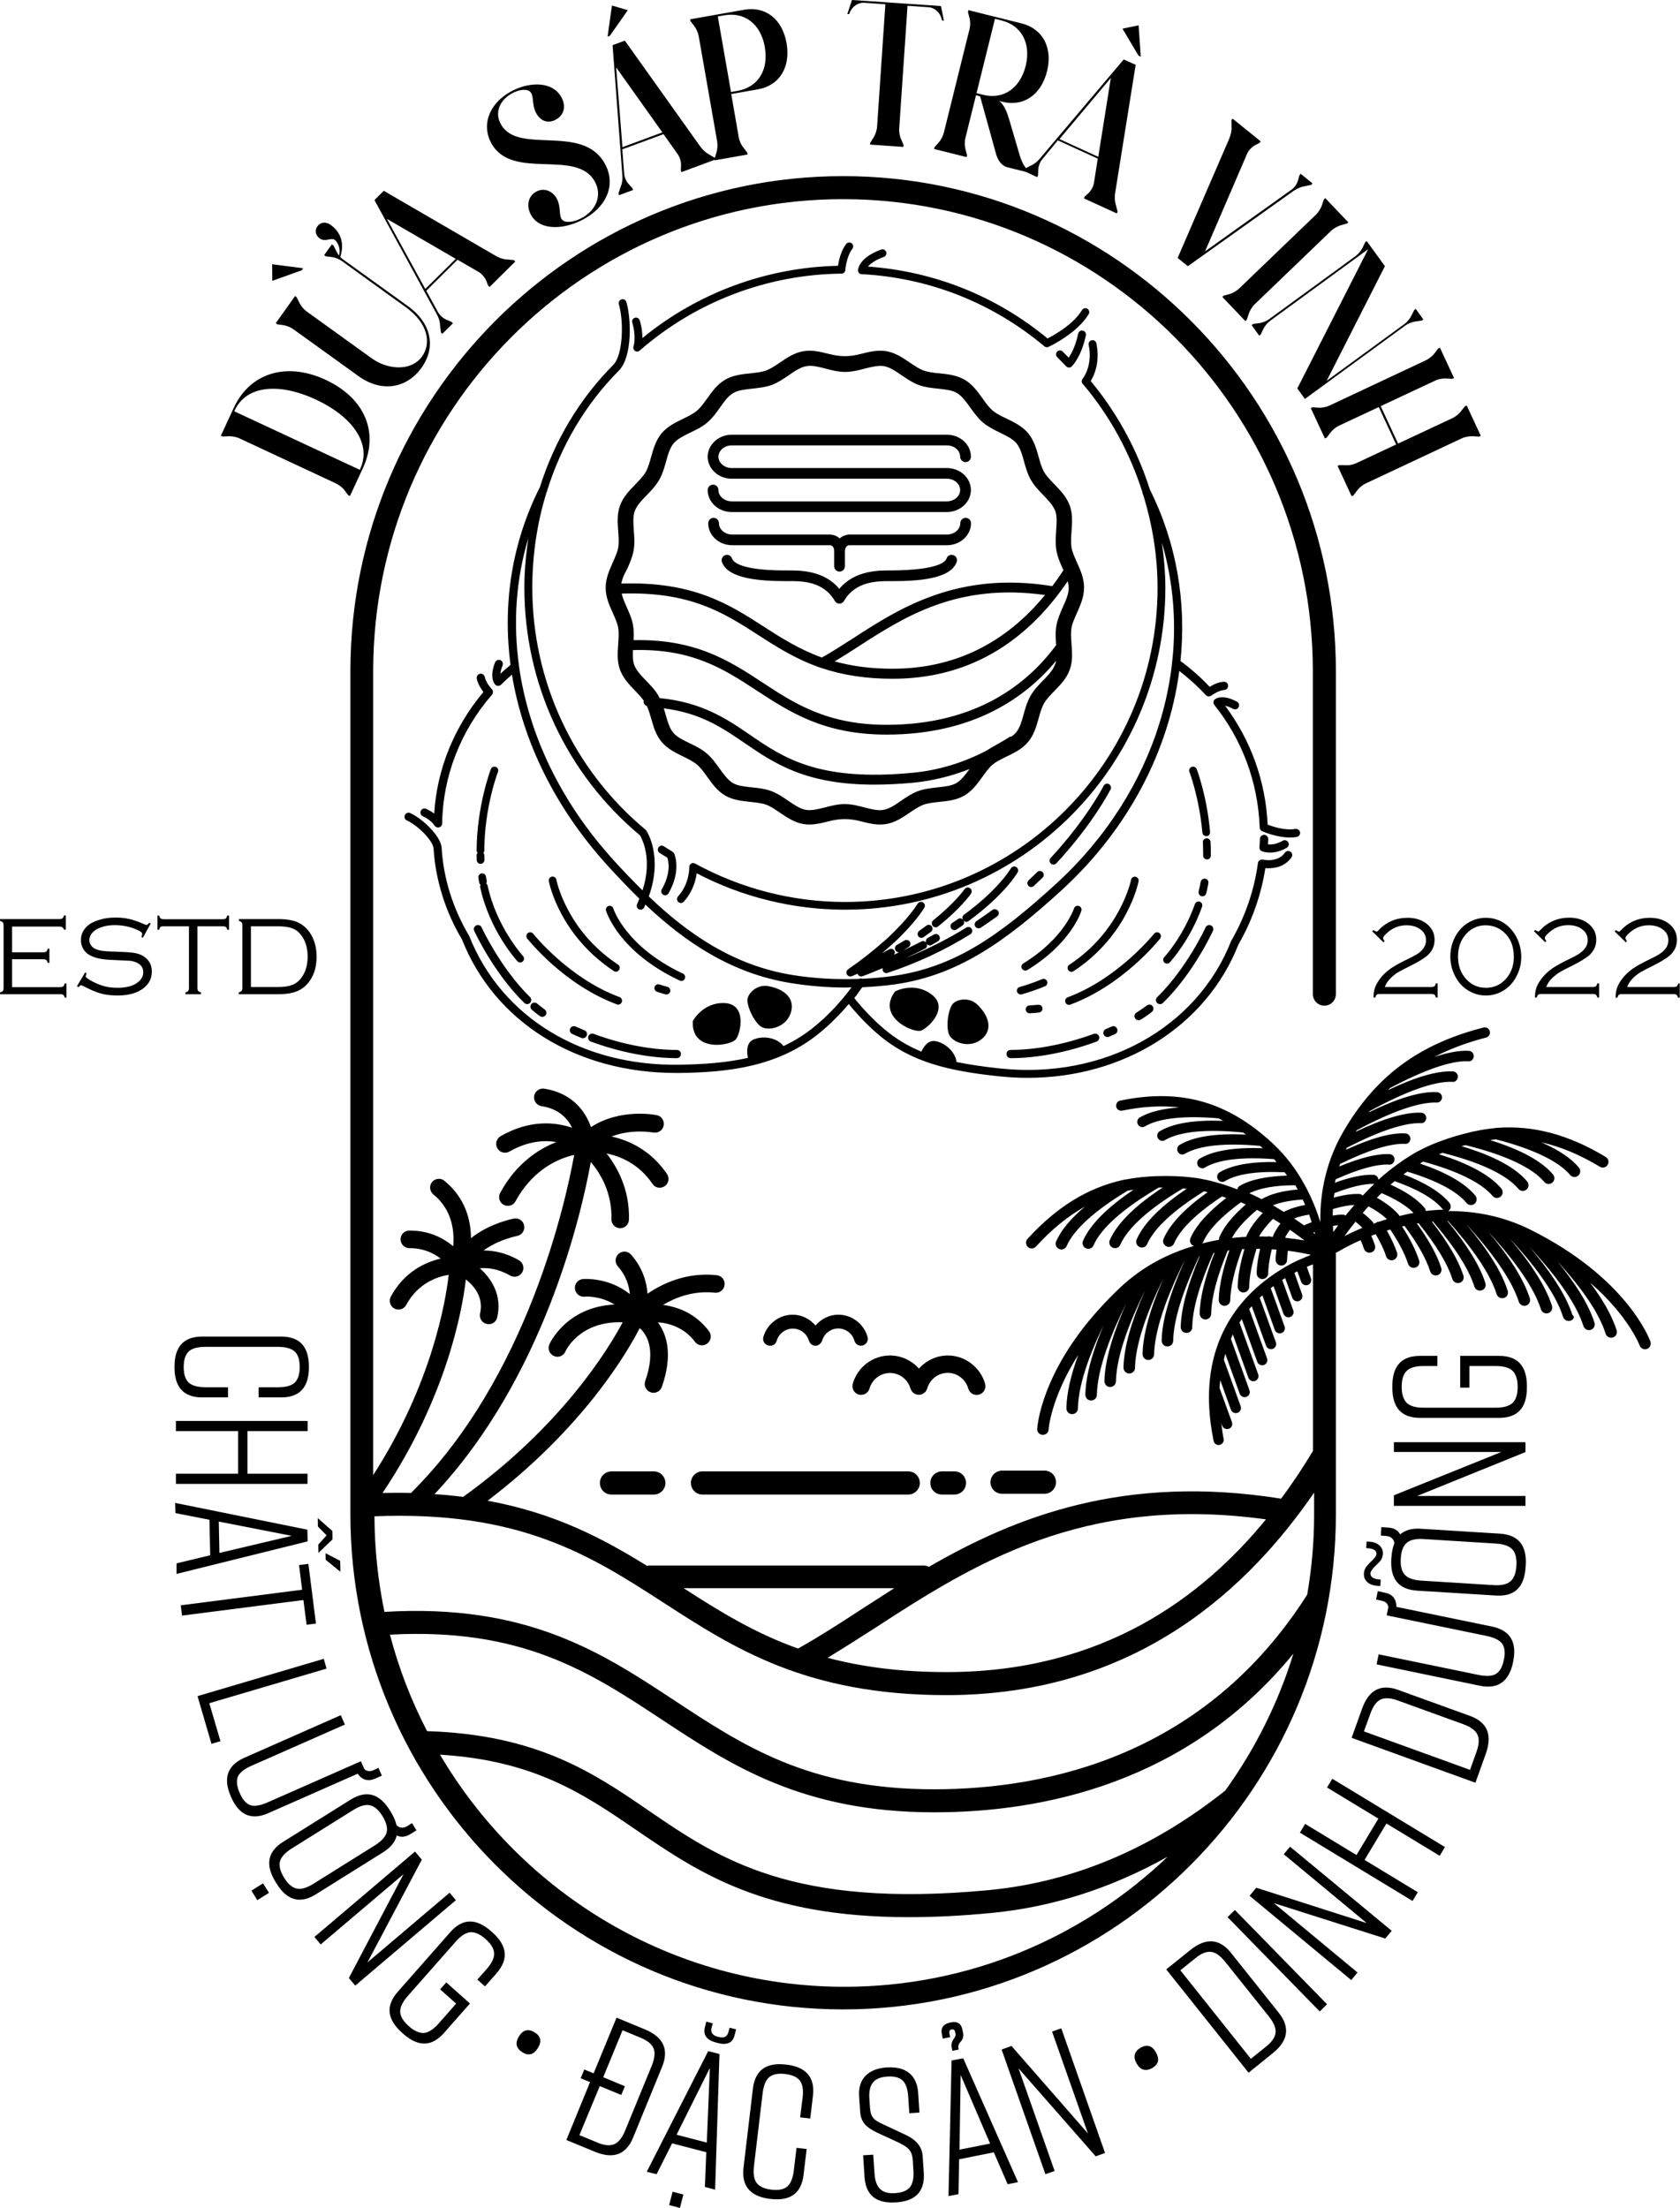 <svg width="258" height="339" viewBox="0 0 258 339" fill="none" xmlns="http://www.w3.org/2000/svg">
<path d="M213.234 234.546C214.099 234.606 214.689 234.961 215.023 235.593C215.79 234.922 216.851 234.625 218.228 234.724L230.338 235.475C233.189 235.653 234.506 237.272 234.31 240.374L234.29 240.611C234.093 243.712 232.599 245.154 229.748 244.976L217.638 244.225C214.787 244.048 213.47 242.428 213.666 239.327L213.686 239.09C213.745 238.24 213.902 237.529 214.138 236.937C214.04 236.265 213.588 235.89 212.88 235.83L212.054 235.771L212.133 234.467L213.234 234.546ZM215.121 239.287C215.043 240.413 215.259 241.282 215.75 241.796C216.242 242.329 217.087 242.606 218.267 242.685L229.335 243.376C230.515 243.455 231.4 243.277 231.95 242.803C232.501 242.349 232.815 241.519 232.874 240.393C232.953 239.267 232.737 238.398 232.245 237.885C231.754 237.351 230.908 237.075 229.729 236.996L218.66 236.304C217.48 236.225 216.596 236.403 216.045 236.877C215.495 237.332 215.18 238.161 215.121 239.287ZM27.957 248.057L46.594 245.667L47.086 249.46L48.521 249.282L47.361 240.117L45.926 240.295L46.398 244.087L27.76 246.477L27.957 248.057ZM188.521 294.358L202.676 308.837L203.797 307.731L189.642 293.252L188.521 294.358ZM47.243 219.732V218.171H27.013V219.732H36.568V226.27H27.013V227.83H47.224V226.27H38.003V219.732H47.243ZM57.054 54.992L47.066 47.802C46.634 47.486 46.201 46.953 45.965 46.459L45.553 45.629L45.317 45.452L42.348 49.619L42.584 49.797L43.488 49.916C44.019 49.995 44.648 50.252 45.081 50.568L55.068 57.758C58.548 60.266 62.421 59.693 64.741 56.454C67.12 53.116 66.038 49.461 62.716 47.051L52.728 39.861C52.591 39.763 52.394 39.624 52.257 39.447C53.181 36.602 51.569 35.081 50.782 34.528C50.074 34.015 49.229 34.074 48.737 34.765C48.285 35.377 48.462 36.148 49.091 36.602C50.074 37.313 50.979 36.187 51.647 37.056C51.883 37.392 52.335 38.064 52.08 39.249C51.903 39.032 51.745 38.775 51.627 38.518L51.215 37.689L50.959 37.531L49.779 39.17L50.015 39.348L50.92 39.466C51.47 39.526 52.099 39.782 52.532 40.099L62.244 47.111C65.881 49.718 66.196 52.78 64.839 54.696C63.168 57.066 59.531 56.79 57.054 54.992ZM229.709 257.025C229.139 257.361 228.254 257.401 227.055 257.164L211.72 254.003L211.405 255.544L227.252 258.823C230.043 259.396 231.754 258.191 232.363 255.208L232.383 255.09C232.992 252.107 231.911 250.309 229.119 249.736L214.453 246.714C214.433 245.49 213.843 244.778 212.683 244.541L211.582 244.304L211.327 245.588L212.153 245.766C212.782 245.885 213.116 246.201 213.214 246.734L212.959 248.018L228.294 251.178C229.473 251.415 230.279 251.83 230.672 252.344C231.085 252.897 231.184 253.746 230.948 254.852C230.731 255.939 230.318 256.67 229.709 257.025ZM209.164 262.378C210.206 259.455 212.054 258.487 214.748 259.475L225.718 263.445C228.411 264.413 229.218 266.349 228.176 269.272L226.583 273.717L207.572 266.823L209.164 262.378ZM209.459 265.835L225.757 271.741L226.78 268.877C227.153 267.81 227.193 266.941 226.878 266.289C226.563 265.657 225.816 265.144 224.715 264.729L214.728 261.114C213.607 260.699 212.723 260.64 212.074 260.917C211.425 261.213 210.894 261.904 210.501 262.971L209.459 265.835ZM189.072 299.869L196.365 309.015C198.154 311.267 197.84 313.341 195.422 315.277L191.745 318.24L179.104 302.378L182.78 299.415C185.198 297.479 187.282 297.618 189.072 299.869ZM188.187 301.252C187.44 300.324 186.732 299.79 186.024 299.692C185.316 299.593 184.491 299.909 183.626 300.62L181.266 302.516L192.099 316.106L194.458 314.21C195.343 313.499 195.835 312.768 195.894 312.057C195.953 311.346 195.599 310.516 194.852 309.588L188.187 301.252ZM26.797 209.855V209.915C26.797 213.016 28.212 214.556 31.063 214.556H35.015V212.996H31.574C30.395 212.996 29.529 212.759 28.999 212.305C28.468 211.811 28.212 211.021 28.212 209.895C28.212 208.769 28.468 207.979 28.999 207.485C29.51 207.011 30.395 206.794 31.574 206.794H42.662C43.842 206.794 44.707 207.031 45.238 207.485C45.769 207.979 46.024 208.769 46.024 209.895C46.024 211.021 45.769 211.811 45.238 212.305C44.727 212.779 43.842 212.996 42.662 212.996H39.713V214.556H43.174C46.024 214.556 47.44 213.016 47.44 209.915V209.855C47.44 206.754 46.024 205.213 43.174 205.213H31.063C28.212 205.213 26.797 206.754 26.797 209.855ZM58.941 29.294L76.104 39.269C76.576 39.565 77.245 39.802 77.756 39.822L78.916 39.94L79.132 40.158L75.18 44.069L74.964 43.852L74.669 43.081C74.453 42.587 74.02 42.074 73.549 41.778L70.265 39.881L65.468 44.642L67.297 47.98C67.572 48.454 68.083 48.889 68.594 49.106L69.341 49.422L69.558 49.639L67.926 51.259L67.71 51.042L67.572 49.856C67.572 49.343 67.336 48.691 67.061 48.217L57.506 30.716L58.941 29.294ZM59.413 33.6L65.311 44.365L69.99 39.743L59.413 33.6ZM41.817 43.121L46.339 41.501L46.555 41.185L41.797 40.572L41.817 43.121ZM63.738 284.284L48.285 297.4L49.249 298.546L61.969 287.761L53.574 303.702L54.557 304.867L70.01 291.751L69.046 290.605L56.425 301.311L64.78 285.529L63.738 284.284ZM93.307 5.63L93.661 5.491L96.413 1.56L93.975 0.849L93.307 5.63ZM34.189 67.022L33.914 66.903L35.899 62.617C38.377 57.264 43.98 55.506 50.035 58.33C56.031 61.135 58.253 66.39 55.736 71.861L53.751 76.148L53.475 76.029L52.925 75.298C52.63 74.883 52.099 74.469 51.569 74.212L36.804 67.318C36.312 67.081 35.644 66.963 35.113 66.982L34.189 67.022ZM35.978 63.15L55.265 72.138L55.324 71.98C57.093 68.128 54.144 63.98 48.521 61.353C42.8 58.686 37.787 59.219 36.057 62.992L35.978 63.15ZM78.483 14.42C79.211 13.985 80.154 13.689 80.921 13.827C82.297 14.183 81.452 15.881 82.396 17.462C83.084 18.666 84.263 19.002 85.423 18.331C86.701 17.58 86.957 16.217 86.17 14.854C84.716 12.326 80.941 12.583 78.228 14.183C75.023 16.059 73.902 19.318 75.514 22.104C78.778 27.713 88.431 22.854 91.302 27.792C92.462 29.787 91.715 32.079 89.532 33.363C88.49 33.975 87.488 34.173 86.819 34.015C85.522 33.699 86.367 31.98 85.463 30.419C84.775 29.254 83.457 28.78 82.297 29.452C81 30.202 80.842 31.763 81.57 33.047C83.005 35.516 86.839 35.279 89.906 33.501C93.464 31.427 94.565 28.01 92.816 25.007C89.336 19.002 79.643 23.763 76.969 19.16C75.967 17.501 76.576 15.546 78.483 14.42ZM110.018 23.447C110.175 22.953 110.234 22.281 110.136 21.709L107.305 5.57C107.207 5.037 106.931 4.405 106.617 3.99L106.047 3.259L105.988 2.963L114.265 1.501C117.568 0.909 120.143 2.943 120.792 6.617C121.441 10.331 119.691 13.136 116.427 13.709L112.299 14.439L113.459 21.116C113.557 21.689 113.852 22.301 114.186 22.696L114.756 23.427L114.815 23.723L109.782 24.612L109.763 24.533L104.651 26.429L104.553 26.153L104.592 25.343C104.592 24.79 104.415 24.158 104.1 23.703L101.898 20.602L95.568 22.933L95.863 26.745C95.922 27.299 96.197 27.911 96.59 28.306L97.121 28.899L97.219 29.175L95.076 29.965L94.978 29.689L95.352 28.563C95.568 28.108 95.627 27.397 95.568 26.844L94.074 6.933L95.961 6.242L107.502 22.439C107.816 22.894 108.308 23.387 108.78 23.644L109.782 24.237L110.018 23.447ZM101.722 20.326L94.624 10.351L95.588 22.597L101.722 20.326ZM110.234 2.528L112.259 14.123L113.282 13.946C116.408 13.393 118.079 10.746 117.45 7.21C116.84 3.714 114.383 1.798 111.237 2.351L110.234 2.528ZM234.27 221.43H214.06V222.932H230.574L214.06 229.588V231.208H234.27V229.687H217.638L234.27 222.951V221.43ZM37.217 151.762V142.004C37.217 141.826 37.177 141.708 37.099 141.609C37.02 141.51 36.882 141.451 36.686 141.392V141.115H42.741C44.117 141.115 45.159 141.313 45.887 141.688C46.811 142.162 47.499 142.913 47.99 143.9C48.403 144.769 48.62 145.757 48.62 146.883C48.62 148.187 48.344 149.332 47.774 150.28C47.263 151.13 46.614 151.722 45.828 152.098C45.041 152.473 44.019 152.651 42.721 152.651H36.666V152.374C36.863 152.315 37 152.236 37.079 152.157C37.177 152.058 37.217 151.94 37.217 151.762ZM38.534 151.545H42.682C43.901 151.545 44.805 151.347 45.395 150.972C46.083 150.517 46.594 149.826 46.929 148.898C47.145 148.285 47.243 147.594 47.243 146.863C47.243 145.52 46.909 144.414 46.221 143.545C45.847 143.051 45.395 142.715 44.845 142.517C44.314 142.32 43.587 142.221 42.682 142.221H38.534V151.545ZM27.111 240.038L32.282 238.793L32.164 233.342L26.934 232.314L26.895 230.754L47.204 234.863L47.243 236.66L27.111 241.658V240.038ZM33.599 233.618L33.697 238.438L44.805 235.811L33.599 233.618ZM73.313 303.939L74.473 304.985L76.242 302.99C78.129 300.837 77.933 298.763 75.613 296.689L75.436 296.531C73.116 294.477 71.032 294.516 69.145 296.669L61.104 305.795C59.216 307.948 59.413 310.022 61.733 312.096L61.91 312.255C64.23 314.309 66.314 314.269 68.201 312.116L72.172 307.613L68.535 304.373L67.591 305.44L70.049 307.632L67.375 310.674C66.589 311.563 65.842 312.057 65.134 312.136C64.426 312.195 63.62 311.84 62.775 311.089C61.929 310.339 61.477 309.588 61.458 308.877C61.438 308.166 61.831 307.356 62.617 306.467L69.97 298.131C70.757 297.242 71.504 296.748 72.212 296.669C72.919 296.61 73.725 296.966 74.571 297.716C75.416 298.467 75.868 299.218 75.888 299.929C75.908 300.64 75.514 301.45 74.728 302.339L73.313 303.939ZM49.72 254.694L30.335 260.423L32.478 267.751L33.855 267.336L32.144 261.509L50.153 256.196L49.72 254.694ZM63.266 279.919L63.954 281.025L62.991 281.618C62.264 282.072 61.575 282.131 60.927 281.815C60.691 282.823 60.003 283.652 58.823 284.403L48.521 290.842C46.083 292.363 44.078 291.81 42.446 289.163L42.328 288.966C40.696 286.319 41.09 284.265 43.528 282.763L53.829 276.324C56.267 274.803 58.273 275.356 59.904 278.003L60.022 278.2C60.455 278.912 60.75 279.583 60.887 280.215C61.359 280.709 61.929 280.749 62.559 280.373L63.266 279.919ZM58.744 278.852C58.155 277.884 57.486 277.312 56.778 277.173C56.071 277.035 55.225 277.292 54.223 277.924L44.805 283.81C43.803 284.442 43.193 285.094 42.997 285.786C42.82 286.477 43.036 287.326 43.626 288.294C44.216 289.262 44.884 289.835 45.592 289.973C46.3 290.111 47.145 289.855 48.148 289.223L57.565 283.336C58.568 282.704 59.177 282.052 59.374 281.361C59.55 280.67 59.334 279.82 58.744 278.852ZM38.612 290.289L39.517 291.751L41.306 290.625L40.401 289.163L38.612 290.289ZM57.388 271.781C56.798 272.038 56.346 271.978 55.953 271.623L55.422 270.418L41.09 276.739C39.969 277.233 39.084 277.371 38.475 277.173C37.806 276.956 37.256 276.324 36.804 275.277C36.352 274.25 36.273 273.4 36.548 272.749C36.823 272.156 37.531 271.583 38.632 271.109L52.964 264.788L52.335 263.346L37.531 269.884C34.916 271.03 34.228 273.025 35.447 275.81L35.486 275.909C36.705 278.694 38.612 279.544 41.227 278.378L54.93 272.334C55.638 273.321 56.542 273.559 57.624 273.084L58.646 272.63L58.115 271.425L57.388 271.781ZM104.415 339L104.946 336.946L103.294 336.511L102.763 338.565L104.415 339ZM99.323 333.449L108.76 314.921L110.49 315.375L109.821 336.195L108.249 335.78L108.465 330.447L103.216 329.084L100.837 333.825L99.323 333.449ZM103.904 327.761L108.544 328.966L109.015 317.509L103.904 327.761ZM122.876 325.094L124.429 325.272L124.842 321.815C125.176 318.971 123.839 317.371 120.772 316.995H120.713C117.646 316.62 115.955 317.864 115.621 320.709L114.186 332.798C113.852 335.642 115.208 337.242 118.256 337.617H118.315C121.382 337.993 123.072 336.748 123.407 333.904L123.878 329.953L122.325 329.775L121.912 333.212C121.775 334.398 121.441 335.227 120.929 335.701C120.379 336.156 119.573 336.333 118.452 336.195C117.332 336.057 116.585 335.701 116.172 335.128C115.779 334.556 115.641 333.667 115.798 332.482L117.115 321.42C117.253 320.235 117.587 319.405 118.118 318.931C118.669 318.477 119.475 318.299 120.595 318.437C121.716 318.576 122.463 318.931 122.876 319.504C123.269 320.077 123.407 320.966 123.249 322.151L122.876 325.094ZM86.976 328.57L90.614 319.682L89.178 319.089L89.729 317.746L91.164 318.338L94.683 309.785L99.028 311.583C101.879 312.768 102.764 314.664 101.682 317.331L97.239 328.175C96.158 330.822 94.192 331.553 91.341 330.368L86.976 328.57ZM88.982 327.82L91.793 328.985C92.835 329.42 93.7 329.499 94.369 329.203C95.017 328.906 95.568 328.195 96.02 327.089L100.07 317.213C100.522 316.106 100.64 315.217 100.385 314.546C100.129 313.874 99.461 313.321 98.419 312.887L95.607 311.721L92.638 318.931L95.961 320.314L95.411 321.657L92.108 320.294L88.982 327.82ZM82.592 314.467C83.221 313.459 83.084 312.65 82.12 312.057C81.137 311.445 80.331 311.642 79.702 312.65C79.073 313.657 79.25 314.487 80.213 315.099C81.177 315.692 81.963 315.474 82.592 314.467ZM109.468 310.655L108.465 310.398L108.249 311.267C107.954 312.452 108.524 313.222 109.939 313.598L110.215 313.677C111.65 314.052 112.515 313.657 112.81 312.492L113.046 311.583L112.043 311.326L111.866 311.998C111.689 312.709 111.178 312.966 110.352 312.748L110.234 312.729C109.428 312.511 109.094 312.037 109.271 311.346L109.468 310.655ZM209.774 240.611C209.577 240.927 209.479 241.223 209.459 241.559C209.42 242.072 209.577 242.527 209.931 242.862C210.304 243.238 210.875 243.455 211.602 243.495L211.976 243.514L212.035 242.527L211.858 242.507C210.914 242.448 210.442 242.132 210.462 241.559C210.481 241.243 210.796 240.828 211.405 240.255C211.681 239.979 211.897 239.761 212.054 239.564C212.251 239.248 212.349 238.951 212.369 238.616C212.408 238.102 212.251 237.687 211.897 237.332C211.523 236.956 210.953 236.739 210.226 236.7L209.872 236.68L209.813 237.687L209.99 237.707C210.934 237.766 211.425 238.062 211.386 238.596C211.366 238.912 211.052 239.327 210.403 239.899C210.147 240.176 209.931 240.413 209.774 240.611ZM9.712 152.75C9.81 152.829 9.889 152.967 9.948 153.184H10.204V151.011H9.928C9.869 151.229 9.81 151.367 9.712 151.446C9.614 151.525 9.456 151.564 9.221 151.564H1.848V147.278H6.606C6.842 147.278 6.999 147.317 7.097 147.396C7.196 147.475 7.274 147.614 7.314 147.831H7.589V145.658H7.333C7.274 145.875 7.215 146.014 7.117 146.093C7.019 146.172 6.861 146.211 6.625 146.211H1.848V142.261H9.083C9.319 142.261 9.476 142.3 9.574 142.379C9.673 142.458 9.771 142.537 9.83 142.735H10.105V140.562H9.83C9.771 140.779 9.692 140.917 9.594 140.997C9.496 141.076 9.339 141.115 9.103 141.115H-6.10352e-05V141.392C0.216 141.451 0.354 141.53 0.432 141.629C0.511 141.727 0.55 141.885 0.55 142.122V151.643C0.55 151.88 0.511 152.038 0.452 152.137C0.354 152.236 0.216 152.315 -6.10352e-05 152.374V152.651H9.201C9.437 152.631 9.614 152.671 9.712 152.75ZM200.435 280.037L199.629 281.381L216.93 291.869L217.736 290.526L209.557 285.568L212.919 279.978L221.098 284.936L221.904 283.593L204.603 273.104L203.797 274.447L211.681 279.228L208.319 284.818L200.435 280.037ZM191.903 291.079L207.513 304.018L208.476 302.852L195.638 292.205L212.742 297.637L213.725 296.452L198.115 283.534L197.152 284.699L209.892 295.267L192.925 289.835L191.903 291.079ZM176.941 317.529C177.924 316.975 178.101 316.185 177.531 315.138C176.961 314.092 176.174 313.835 175.191 314.388C174.189 314.961 173.973 315.771 174.543 316.817C175.132 317.845 175.939 318.082 176.941 317.529ZM24.654 142.32C24.752 142.241 24.909 142.221 25.145 142.221H29.018V151.643C29.018 151.88 28.979 152.038 28.9 152.137C28.822 152.236 28.684 152.315 28.468 152.374V152.651H30.866V152.374C30.65 152.315 30.512 152.236 30.434 152.137C30.355 152.038 30.316 151.88 30.316 151.643V142.221H34.189C34.425 142.221 34.582 142.261 34.68 142.32C34.779 142.379 34.857 142.537 34.897 142.755H35.172V140.582H34.897C34.838 140.799 34.779 140.937 34.68 141.016C34.582 141.095 34.425 141.135 34.189 141.135H25.165C24.929 141.135 24.772 141.095 24.673 141.016C24.575 140.937 24.497 140.799 24.457 140.582H24.182V142.755H24.457C24.497 142.537 24.555 142.379 24.654 142.32ZM52.276 241.322L52.237 239.643L49.996 238.477L50.015 239.485L52.276 241.322ZM13.074 149.312L11.816 151.426L12.052 151.564C12.229 151.367 12.366 151.268 12.445 151.268C12.504 151.268 12.661 151.327 12.936 151.466C13.939 151.999 14.804 152.354 15.531 152.552C16.259 152.75 17.104 152.848 18.068 152.848C19.739 152.848 21.076 152.473 22.019 151.742C22.884 151.071 23.317 150.221 23.317 149.174C23.317 148.088 22.845 147.278 21.882 146.725C21.528 146.527 21.076 146.389 20.506 146.29C19.955 146.211 19.031 146.152 17.733 146.113C16.809 146.093 16.141 146.053 15.728 145.994C15.315 145.935 14.961 145.836 14.647 145.698C14.371 145.579 14.155 145.382 13.978 145.145C13.801 144.888 13.723 144.631 13.723 144.355C13.723 144.019 13.821 143.703 14.037 143.387C14.254 143.09 14.548 142.834 14.922 142.636C15.689 142.241 16.593 142.043 17.635 142.043C18.893 142.043 20.093 142.3 21.213 142.834C21.626 143.031 21.842 143.209 21.842 143.387C21.842 143.446 21.803 143.604 21.705 143.861L21.941 143.979L23.14 141.806L22.904 141.688C22.727 141.905 22.589 142.024 22.491 142.024C22.452 142.024 22.334 141.984 22.137 141.905C21.311 141.53 20.564 141.273 19.916 141.115C19.247 140.957 18.54 140.878 17.773 140.878C16.829 140.878 15.964 140.997 15.178 141.253C14.391 141.49 13.762 141.826 13.329 142.261C12.72 142.853 12.425 143.545 12.425 144.355C12.425 144.829 12.543 145.283 12.779 145.678C13.015 146.093 13.329 146.389 13.723 146.626C14.155 146.863 14.627 147.041 15.178 147.159C15.728 147.298 16.475 147.357 17.439 147.396C18.795 147.456 19.601 147.495 19.896 147.515C20.191 147.535 20.466 147.594 20.741 147.693C21.567 147.989 22 148.503 22 149.253C22 149.826 21.764 150.32 21.272 150.735C20.545 151.367 19.463 151.663 18.048 151.663C17.34 151.663 16.691 151.584 16.102 151.446C15.512 151.288 14.883 151.051 14.234 150.715C13.526 150.34 13.153 150.063 13.153 149.885C13.153 149.806 13.212 149.648 13.31 149.431L13.074 149.312ZM218.601 209.737H220.744V208.176H218.09C215.239 208.176 213.824 209.717 213.824 212.818V213.055C213.824 216.156 215.239 217.697 218.09 217.697H230.22C233.071 217.697 234.486 216.156 234.486 213.055V212.818C234.486 209.717 233.071 208.176 230.22 208.176H224.244V213.055H225.659V209.737H229.709C230.889 209.737 231.754 209.974 232.285 210.468C232.796 210.961 233.071 211.811 233.071 212.937C233.071 214.063 232.815 214.912 232.285 215.406C231.754 215.9 230.889 216.137 229.709 216.137H218.621C217.441 216.137 216.576 215.9 216.045 215.406C215.534 214.912 215.259 214.063 215.259 212.937C215.259 211.811 215.514 210.961 216.045 210.468C216.556 209.974 217.421 209.737 218.601 209.737ZM147.923 316.027L156.337 335.049L154.745 335.365L152.622 330.467L147.294 331.533L147.195 336.886L145.662 337.183L146.134 316.363L147.923 316.027ZM152.051 329.124L147.53 318.595L147.353 330.052L152.051 329.124ZM136.284 318.832C137.346 318.753 138.152 318.971 138.643 319.464C139.115 319.919 139.39 320.729 139.469 321.854L139.646 324.462L141.199 324.363L141.002 321.301C140.904 319.938 140.432 318.931 139.587 318.259C138.761 317.608 137.641 317.351 136.225 317.43H136.166C134.751 317.529 133.689 317.943 132.942 318.694C132.175 319.464 131.841 320.531 131.939 321.894L132.096 324.245C132.155 325.035 132.391 325.647 132.804 326.141C133.158 326.556 133.787 327.01 134.711 327.445L137.837 328.887C138.702 329.301 139.272 329.657 139.567 329.993C139.921 330.368 140.118 330.921 140.177 331.632L140.275 333.252C140.354 334.378 140.177 335.207 139.784 335.761C139.331 336.353 138.565 336.649 137.503 336.728C136.441 336.807 135.635 336.59 135.144 336.077C134.652 335.583 134.357 334.793 134.298 333.667L134.102 330.822L132.549 330.921L132.765 334.22C132.942 337.025 134.534 338.348 137.562 338.151H137.621C140.649 337.953 142.044 336.432 141.868 333.627L141.691 331.02C141.592 329.598 140.708 328.531 139.036 327.761L135.832 326.259C134.967 325.884 134.416 325.548 134.18 325.272C133.846 324.916 133.669 324.403 133.61 323.691L133.512 322.269C133.433 321.143 133.61 320.314 134.023 319.8C134.456 319.208 135.222 318.892 136.284 318.832ZM145.996 310.516C144.895 310.734 144.443 311.326 144.64 312.294L144.777 313.005L145.918 312.788L145.8 312.195C145.741 311.859 145.839 311.662 146.134 311.603C146.448 311.543 146.625 311.682 146.684 312.018L146.743 312.294C146.783 312.492 146.704 312.709 146.527 312.966C146.173 313.42 146.055 313.894 146.153 314.368L146.252 314.882L147.235 314.684L147.176 314.427C147.117 314.151 147.215 313.855 147.471 313.538L147.569 313.44L147.667 313.321C147.726 313.222 147.785 313.124 147.825 313.025C147.943 312.729 147.962 312.432 147.903 312.116L147.805 311.662C147.628 310.694 147.018 310.299 145.996 310.516ZM48.796 233.085L48.816 234.369L50.153 235.732L48.875 237.154L48.895 238.438L51.057 236.364L51.038 235.06L48.796 233.085ZM153.821 314.684L160.545 333.825L161.96 333.331L156.416 317.568L168.271 331.079L169.706 330.566L162.983 311.425L161.567 311.919L167.072 327.563L155.335 314.131L153.821 314.684ZM152.405 139.713C151.619 140.285 150.793 140.858 149.948 141.431C149.673 141.609 149.594 141.984 149.771 142.261C149.889 142.438 150.085 142.537 150.282 142.537C150.4 142.537 150.518 142.498 150.616 142.438C151.481 141.866 152.327 141.273 153.133 140.7C153.408 140.503 153.467 140.127 153.27 139.851C153.054 139.574 152.661 139.515 152.405 139.713ZM178.809 147.792C178.927 147.89 179.065 147.95 179.222 147.95C179.379 147.95 179.536 147.89 179.654 147.752C179.772 147.614 182.8 144.335 184.609 139.199C184.727 138.883 184.55 138.547 184.255 138.448C183.94 138.35 183.606 138.508 183.508 138.804C181.778 143.703 178.848 146.922 178.809 146.942C178.573 147.179 178.573 147.554 178.809 147.792ZM194.163 128.177C193.829 128.177 193.515 128.414 193.495 128.769L193.416 130.093C193.397 130.369 193.554 130.606 193.81 130.705C193.849 130.725 194.301 130.903 195.048 130.903C195.717 130.903 196.601 130.745 197.604 130.172C197.899 129.994 198.017 129.619 197.84 129.323C197.663 129.026 197.289 128.908 196.995 129.085C195.992 129.658 195.186 129.698 194.714 129.639L194.773 128.848C194.753 128.493 194.498 128.197 194.163 128.177ZM199.649 127.782C199.59 127.446 199.255 127.229 198.921 127.268C197.407 127.565 195.461 126.913 194.675 126.616C194.36 119.96 192.119 113.698 188.147 108.365C188.462 108.424 188.855 108.562 189.366 108.839C189.661 108.997 190.055 108.898 190.212 108.582C190.369 108.286 190.271 107.891 189.956 107.733C187.774 106.547 186.712 107.258 186.594 107.357C186.457 107.456 186.378 107.614 186.358 107.772C186.339 107.95 186.378 108.108 186.496 108.246C190.802 113.639 193.2 120.157 193.456 127.071C193.456 127.308 193.613 127.525 193.829 127.624C193.928 127.663 196.051 128.592 198.115 128.592C198.469 128.592 198.823 128.572 199.157 128.493C199.491 128.434 199.708 128.118 199.649 127.782ZM100.424 225.914H93.897C92.933 225.914 92.127 226.705 92.127 227.692C92.127 228.68 92.914 229.47 93.897 229.47H100.424C101.387 229.47 102.193 228.68 102.193 227.692C102.174 226.705 101.387 225.914 100.424 225.914ZM146.173 154.33C145.642 155.219 145.269 157.332 145.682 158.675C146.094 160.019 148.729 161.026 150.597 159.663C152.464 158.3 152.051 156.127 150.085 154.231C148.729 152.967 146.684 153.441 146.173 154.33ZM239.519 149.273C239.873 149.056 240.502 148.74 241.407 148.285C242.606 147.693 243.471 147.159 244.002 146.725C244.749 146.073 245.142 145.263 245.142 144.275C245.142 143.288 244.749 142.478 243.943 141.826C243.176 141.214 242.193 140.898 240.994 140.898C239.205 140.898 237.711 141.55 236.492 142.853C236.393 142.972 236.315 143.011 236.256 143.011C236.138 143.011 235.981 142.932 235.764 142.794L235.568 142.972L237.298 144.671L237.475 144.473C237.318 144.295 237.239 144.137 237.239 143.999C237.239 143.821 237.475 143.525 237.966 143.11C238.792 142.399 239.755 142.043 240.837 142.043C241.78 142.043 242.567 142.3 243.157 142.834C243.609 143.229 243.825 143.742 243.825 144.355C243.825 144.908 243.628 145.382 243.235 145.816C242.999 146.073 242.724 146.29 242.429 146.488C242.115 146.685 241.643 146.942 240.974 147.258C239.873 147.792 239.008 148.266 238.399 148.68C237.789 149.115 237.259 149.589 236.826 150.142C236.433 150.636 236.158 151.11 235.981 151.564C235.804 152.019 235.725 152.552 235.725 153.164H236C236.059 152.947 236.118 152.809 236.217 152.73C236.315 152.651 236.492 152.611 236.708 152.611H244.592C244.828 152.611 245.005 152.651 245.083 152.73C245.182 152.809 245.26 152.947 245.3 153.164H245.575V150.992H245.3C245.241 151.209 245.182 151.347 245.083 151.426C244.985 151.505 244.828 151.545 244.592 151.545H237.455C237.652 151.011 237.986 150.517 238.458 150.083C238.831 149.747 239.166 149.49 239.519 149.273ZM137.464 152.216C134.515 156.108 140.295 158.715 141.494 158.221C142.693 157.727 145.76 154.705 143.067 152.69C140.393 150.656 137.464 152.216 137.464 152.216ZM257.508 151.426C257.41 151.505 257.253 151.545 257.017 151.545H249.88C250.077 151.011 250.411 150.517 250.883 150.083C251.217 149.767 251.571 149.49 251.905 149.293C252.259 149.075 252.888 148.759 253.793 148.305C254.992 147.713 255.857 147.179 256.388 146.745C257.135 146.093 257.528 145.283 257.528 144.295C257.528 143.308 257.135 142.498 256.329 141.846C255.562 141.234 254.579 140.917 253.38 140.917C251.591 140.917 250.097 141.569 248.878 142.873C248.779 142.992 248.701 143.031 248.642 143.031C248.524 143.031 248.367 142.952 248.15 142.814L247.954 142.992L249.684 144.69L249.861 144.493C249.703 144.315 249.625 144.157 249.625 144.019C249.625 143.841 249.861 143.545 250.352 143.13C251.178 142.419 252.141 142.063 253.223 142.063C254.166 142.063 254.953 142.32 255.542 142.853C255.995 143.248 256.211 143.762 256.211 144.374C256.211 144.927 256.014 145.401 255.621 145.836C255.385 146.093 255.11 146.31 254.815 146.508C254.5 146.705 254.029 146.962 253.36 147.278C252.259 147.811 251.394 148.285 250.785 148.7C250.175 149.135 249.644 149.609 249.212 150.162C248.819 150.656 248.543 151.13 248.367 151.584C248.19 152.038 248.111 152.572 248.111 153.184H248.386C248.445 152.967 248.504 152.829 248.602 152.75C248.701 152.671 248.878 152.631 249.094 152.631H256.978C257.214 152.631 257.391 152.671 257.469 152.75C257.567 152.829 257.646 152.967 257.685 153.184H257.961V151.011H257.685C257.685 151.209 257.607 151.367 257.508 151.426ZM165.676 139.1C165.361 139.001 165.027 139.179 164.929 139.495C164.909 139.535 163.474 144.038 157.143 147.93C156.868 148.108 156.77 148.463 156.947 148.74C157.065 148.917 157.261 149.016 157.458 149.016C157.556 149.016 157.674 148.996 157.773 148.937C164.536 144.789 166.01 140.029 166.069 139.831C166.167 139.515 165.991 139.199 165.676 139.1ZM102.193 152.671C102.252 152.69 102.292 152.69 102.351 152.69C102.606 152.69 102.842 152.512 102.921 152.256C102.999 151.94 102.822 151.604 102.508 151.525C102.095 151.406 101.682 151.288 101.269 151.15C100.955 151.051 100.621 151.229 100.522 151.525C100.424 151.841 100.601 152.177 100.896 152.275C101.328 152.414 101.761 152.552 102.193 152.671ZM90.358 159.11C90.24 159.446 90.397 159.801 90.731 159.92C95.175 161.559 99.854 162.468 103.943 162.468C104.297 162.468 104.572 162.191 104.572 161.836C104.572 161.48 104.297 161.204 103.943 161.204C100.011 161.204 95.47 160.335 91.164 158.735C90.83 158.616 90.476 158.774 90.358 159.11ZM105.162 150.28C105.3 149.984 105.182 149.629 104.887 149.49C96.059 145.342 94.211 139.555 94.192 139.495C94.093 139.179 93.759 139.001 93.464 139.1C93.15 139.199 92.973 139.535 93.071 139.831C93.15 140.088 95.057 146.172 104.395 150.557C104.474 150.596 104.553 150.616 104.651 150.616C104.847 150.636 105.064 150.498 105.162 150.28ZM106.106 227.692C106.106 228.68 106.892 229.47 107.875 229.47H139.489C140.452 229.47 141.258 228.68 141.258 227.692C141.258 226.705 140.472 225.914 139.489 225.914H107.855C106.892 225.914 106.106 226.705 106.106 227.692ZM85.443 135.071C85.384 134.755 85.069 134.537 84.755 134.597C84.44 134.656 84.224 134.972 84.283 135.288C84.342 135.624 85.954 143.604 94.27 149.095C94.369 149.154 94.487 149.194 94.585 149.194C94.781 149.194 94.958 149.095 95.076 148.917C95.253 148.641 95.175 148.266 94.899 148.088C87.016 142.913 85.443 135.15 85.443 135.071ZM119.278 205.865C119.593 204.759 120.615 203.989 121.755 203.989C122.895 203.989 123.918 204.759 124.232 205.865C124.232 205.885 124.272 205.905 124.272 205.924C124.331 206.122 124.449 206.28 124.606 206.418C124.626 206.438 124.645 206.438 124.665 206.438C124.763 206.497 124.842 206.557 124.96 206.596C125.038 206.616 125.097 206.616 125.176 206.616C125.196 206.616 125.215 206.636 125.255 206.636C125.274 206.636 125.314 206.636 125.333 206.616C125.373 206.616 125.392 206.616 125.432 206.596C125.471 206.596 125.51 206.596 125.53 206.576C125.569 206.557 125.589 206.537 125.628 206.517C125.707 206.497 125.766 206.458 125.825 206.418C125.884 206.379 125.923 206.339 125.962 206.3C126.002 206.26 126.061 206.201 126.1 206.142C126.139 206.082 126.179 206.023 126.198 205.944C126.218 205.905 126.238 205.885 126.257 205.845C126.572 204.739 127.594 203.969 128.735 203.969C129.875 203.969 130.897 204.739 131.212 205.845C131.349 206.319 131.762 206.616 132.214 206.616C132.313 206.616 132.411 206.596 132.509 206.576C133.06 206.418 133.394 205.826 133.237 205.273C132.667 203.258 130.819 201.855 128.735 201.855C127.358 201.855 126.12 202.507 125.235 203.515C124.37 202.507 123.131 201.855 121.736 201.855C119.652 201.855 117.804 203.258 117.233 205.273C117.076 205.826 117.391 206.418 117.961 206.576C118.531 206.754 119.121 206.438 119.278 205.865ZM182.997 117.747C182.702 117.866 182.544 118.202 182.662 118.518C182.682 118.557 184.176 122.508 184.648 127.821C184.668 128.137 184.943 128.374 185.238 128.374C185.257 128.374 185.277 128.374 185.297 128.374C185.631 128.355 185.867 128.058 185.828 127.723C185.356 122.231 183.842 118.261 183.783 118.083C183.645 117.787 183.291 117.629 182.997 117.747ZM81.884 143.367C81.688 143.11 81.295 143.071 81.059 143.268C80.803 143.466 80.764 143.841 80.96 144.098C81.196 144.394 86.662 151.229 94.742 154.211C94.801 154.231 94.88 154.251 94.939 154.251C95.175 154.251 95.411 154.093 95.489 153.856C95.607 153.54 95.45 153.204 95.135 153.085C87.389 150.241 81.943 143.446 81.884 143.367ZM74.885 135.979C74.866 135.841 74.767 135.742 74.669 135.663C74.728 135.545 74.767 135.426 74.748 135.288C74.709 135.051 74.669 134.834 74.63 134.597C74.591 134.281 74.276 134.063 73.961 134.103C73.647 134.162 73.411 134.458 73.47 134.774C73.509 135.011 73.549 135.268 73.588 135.505C73.608 135.643 73.686 135.762 73.804 135.861C73.745 135.979 73.706 136.098 73.745 136.236C75.2 142.932 79.309 147.416 79.466 147.594C79.584 147.713 79.742 147.772 79.899 147.772C80.036 147.772 80.194 147.713 80.292 147.614C80.528 147.396 80.547 147.021 80.312 146.784C80.292 146.745 76.262 142.359 74.885 135.979ZM76.144 117.747C75.849 117.629 75.495 117.787 75.377 118.083C75.298 118.32 73.234 123.732 73.195 130.606C73.195 130.745 73.273 130.844 73.352 130.942C73.254 131.041 73.195 131.179 73.195 131.337L73.214 132.068C73.234 132.384 73.49 132.641 73.804 132.641H73.824C74.138 132.621 74.394 132.345 74.394 132.029L74.374 131.318C74.374 131.179 74.315 131.061 74.237 130.942C74.315 130.844 74.374 130.745 74.374 130.606C74.394 123.969 76.439 118.557 76.478 118.518C76.596 118.202 76.439 117.866 76.144 117.747ZM73.136 142.083C72.821 142.221 72.683 142.596 72.821 142.913C72.939 143.169 75.849 149.431 80.528 153.994C80.646 154.112 80.803 154.172 80.96 154.172C81.118 154.172 81.295 154.112 81.413 153.974C81.648 153.717 81.648 153.322 81.393 153.085C76.891 148.7 73.981 142.438 73.961 142.379C73.824 142.083 73.45 141.945 73.136 142.083ZM88.392 157.609C88.077 157.47 87.704 157.609 87.566 157.925C87.429 158.241 87.566 158.616 87.881 158.754C88.353 158.972 88.825 159.169 89.296 159.367C89.375 159.406 89.454 159.406 89.532 159.406C89.788 159.406 90.004 159.268 90.102 159.011C90.24 158.695 90.083 158.32 89.768 158.201C89.296 158.004 88.844 157.806 88.392 157.609ZM81.609 154.152C81.393 154.409 81.413 154.804 81.688 155.041C82.081 155.377 82.494 155.712 82.907 156.009C83.025 156.088 83.143 156.127 83.28 156.127C83.477 156.127 83.654 156.029 83.791 155.87C83.988 155.594 83.929 155.199 83.654 155.001C83.261 154.705 82.867 154.409 82.494 154.093C82.219 153.856 81.825 153.895 81.609 154.152ZM175.191 8.711L174.857 3.891L172.38 4.405L174.838 8.533L175.191 8.711ZM130.838 0L130.13 2.153L130.406 2.173L130.445 2.054C130.838 0.988 131.762 0.356 132.785 0.435L135.969 0.652L134.692 19.476C134.652 20.049 134.416 20.701 134.141 21.136L133.65 21.906L133.63 22.202L138.742 22.558L138.761 22.262L138.407 21.432C138.171 20.958 138.053 20.286 138.093 19.713L139.371 0.889L142.556 1.106C143.558 1.165 144.404 1.936 144.64 3.022L144.659 3.141L144.954 3.16L144.502 0.928L130.838 0ZM180.854 39.605L182.426 40.869L198.626 29.333C199.098 29.017 199.727 28.701 200.238 28.622L201.379 28.385L201.556 28.148L199.747 26.686L199.55 26.923L199.334 27.713C199.177 28.247 198.803 28.8 198.351 29.116L185.061 38.597L191.529 23.585C191.765 23.071 192.217 22.597 192.689 22.321L193.416 21.945L193.613 21.709L189.288 18.212L189.111 18.449L189.13 19.595C189.15 20.148 188.973 20.82 188.757 21.333L180.854 39.605ZM209.892 37.017L209.656 37.195L209.262 38.024C209.027 38.498 208.574 39.032 208.142 39.348L194.95 48.968C194.498 49.303 193.869 49.56 193.357 49.619L192.453 49.738L192.217 49.916L193.377 51.535L193.613 51.358L194.006 50.528C194.222 50.054 194.655 49.54 195.127 49.205L210.108 38.261L199.236 59.634L200.396 61.254L215.829 49.975C216.261 49.659 216.91 49.422 217.441 49.343L218.345 49.224L218.581 49.047L217.421 47.427L217.186 47.605L216.773 48.414C216.537 48.928 216.104 49.442 215.672 49.758L203.738 58.469L212.683 40.869L209.892 37.017ZM148.886 4.484C149.024 3.951 149.024 3.279 148.886 2.746L148.65 1.857L148.729 1.56L156.888 3.595C160.132 4.405 161.685 7.309 160.8 10.923C159.896 14.578 157.163 16.434 153.939 15.625L153.467 15.506C154.273 16.178 154.686 17.304 155.059 18.607L156.534 23.625C156.691 24.158 156.927 24.869 157.222 25.343L157.556 25.817L158.343 25.402C158.815 25.224 159.345 24.77 159.699 24.336L172.577 9.126L174.405 9.955L171.259 29.61C171.161 30.163 171.181 30.854 171.338 31.368L171.633 32.494L171.515 32.77L166.462 30.459L166.58 30.183L167.19 29.629C167.583 29.234 167.898 28.662 167.996 28.108L168.586 24.355L162.452 21.55L160.033 24.494C159.68 24.928 159.463 25.56 159.444 26.113L159.404 26.923L159.286 27.2L157.537 26.39L154.706 25.679C153.86 25.462 153.27 24.671 152.995 23.743L150.518 14.795L149.889 14.617L148.257 21.195C148.119 21.748 148.139 22.439 148.277 22.933L148.513 23.822L148.434 24.118L143.46 22.874L143.539 22.578L144.148 21.886C144.502 21.511 144.817 20.899 144.954 20.346L148.886 4.484ZM162.707 21.353L168.664 24.079L170.591 11.97L162.707 21.353ZM149.967 14.301L150.97 14.558C154.057 15.328 156.652 13.59 157.517 10.114C158.362 6.657 156.888 3.911 153.801 3.141L152.799 2.884L149.967 14.301ZM144.64 225.914C143.676 225.914 142.87 226.705 142.87 227.692C142.87 228.68 143.657 229.47 144.64 229.47H146.586C147.549 229.47 148.355 228.68 148.355 227.692C148.355 226.705 147.569 225.914 146.586 225.914H144.64ZM222.101 58.113L223.025 58.172L223.3 58.054L221.137 53.392L220.862 53.511L220.311 54.242C219.977 54.676 219.446 55.091 218.955 55.328L204.19 62.261C203.679 62.498 203.011 62.637 202.499 62.597L201.575 62.538L201.3 62.656L203.463 67.318L203.738 67.2L204.288 66.469C204.583 66.054 205.114 65.6 205.625 65.362L211.74 62.498L214.413 68.246L208.299 71.111C207.788 71.348 207.12 71.486 206.589 71.427L205.684 71.407L205.409 71.525L207.572 76.187L207.847 76.069L208.397 75.338C208.692 74.923 209.223 74.469 209.734 74.232L224.499 67.298C224.991 67.061 225.659 66.963 226.21 66.982L227.134 67.041L227.409 66.923L225.246 62.261L224.971 62.38L224.401 63.091C224.086 63.545 223.555 63.96 223.064 64.197L214.708 68.108L212.035 62.36L220.39 58.449C220.882 58.192 221.57 58.093 222.101 58.113ZM113.065 159.505C113.793 158.419 114.658 154.191 111.316 154.014C107.954 153.836 106.401 156.759 106.401 156.759C106.086 161.658 112.338 160.591 113.065 159.505ZM152.11 227.574C152.11 228.561 152.897 229.351 153.88 229.351H160.407C161.37 229.351 162.176 228.561 162.176 227.574C162.176 226.586 161.39 225.796 160.407 225.796H153.88C152.897 225.816 152.11 226.606 152.11 227.574ZM149.987 214.181C150.105 214.181 150.243 214.161 150.361 214.122C151.068 213.924 151.481 213.174 151.285 212.463C150.557 209.915 148.198 208.117 145.564 208.117C143.834 208.117 142.241 208.887 141.12 210.132C140.019 208.887 138.407 208.117 136.677 208.117C134.043 208.117 131.684 209.895 130.956 212.463C130.76 213.174 131.172 213.924 131.88 214.122C132.588 214.319 133.335 213.905 133.532 213.194C133.925 211.791 135.222 210.803 136.677 210.803C138.132 210.803 139.43 211.791 139.823 213.194C139.843 213.253 139.882 213.312 139.902 213.371C139.921 213.431 139.941 213.49 139.98 213.529C140.039 213.628 140.118 213.707 140.196 213.786C140.236 213.826 140.255 213.845 140.295 213.885C140.432 213.984 140.57 214.063 140.727 214.102C140.727 214.102 140.747 214.102 140.747 214.122C140.786 214.122 140.806 214.122 140.845 214.122C140.943 214.142 141.022 214.161 141.12 214.161C141.16 214.161 141.199 214.142 141.238 214.142C141.278 214.142 141.317 214.142 141.356 214.122C141.396 214.122 141.455 214.122 141.494 214.102C141.553 214.082 141.592 214.043 141.632 214.023C141.71 213.984 141.789 213.944 141.868 213.905C141.946 213.845 142.005 213.806 142.064 213.747C142.123 213.687 142.182 213.628 142.221 213.549C142.28 213.47 142.32 213.391 142.339 213.312C142.359 213.273 142.398 213.233 142.398 213.174C142.792 211.771 144.089 210.784 145.544 210.784C146.999 210.784 148.296 211.771 148.69 213.174C148.867 213.786 149.397 214.181 149.987 214.181ZM157.812 165.49C156.377 165.49 154.902 165.411 153.428 165.253C145.701 164.443 139.921 163.1 134.927 158.873C133.276 157.47 131.743 155.87 130.347 154.152C128.97 155.772 127.496 157.253 125.884 158.577C119.514 163.811 111.807 164.641 104.435 164.74C104.218 164.74 104.002 164.74 103.786 164.74C88.51 164.74 75.967 156.937 70.953 144.256C68.398 139.969 66.884 135.11 66.589 130.31C66.569 130.034 66.432 129.56 65.842 128.769C64.878 127.505 63.404 126.379 62.48 125.965C62.165 125.826 62.028 125.451 62.185 125.135C62.323 124.819 62.716 124.7 63.011 124.839C64.092 125.332 65.743 126.597 66.825 128.019C67.454 128.848 67.788 129.579 67.827 130.231C68.103 134.853 69.558 139.515 72.054 143.703C76.989 156.147 89.316 163.732 104.395 163.475C107.875 163.416 111.414 163.199 114.854 162.428C114.697 161.658 114.56 160.157 115.641 159.643C116.958 159.011 119.219 159.189 120.32 160.611C121.971 159.841 123.584 158.853 125.097 157.609C127.221 155.87 129.108 153.836 130.779 151.584C130.484 151.584 130.189 151.624 129.914 151.624C127.063 151.624 124.213 151.387 121.401 150.932C112.299 149.451 105.221 144.651 99.107 138.883C99.048 139.021 98.989 139.159 98.93 139.318C98.832 139.535 98.615 139.673 98.379 139.673C98.301 139.673 98.202 139.653 98.124 139.614C97.829 139.476 97.691 139.12 97.849 138.804C97.986 138.508 98.065 138.251 98.183 137.974C96.472 136.315 94.86 134.597 93.268 132.858C85.246 124.009 80.312 113.856 78.621 103.584C78.011 104.118 77.441 104.631 76.95 105.125C76.832 105.244 76.674 105.303 76.498 105.303C76.36 105.342 76.163 105.244 76.045 105.105C75.947 105.007 75.102 104.019 76.026 101.708C76.163 101.392 76.517 101.234 76.832 101.352C77.146 101.471 77.304 101.846 77.186 102.162C76.969 102.696 76.871 103.11 76.851 103.446C77.304 103.012 77.834 102.557 78.405 102.083C77.166 92.76 78.582 83.377 82.907 74.804C85.148 67.713 88.942 61.293 94.172 56.039C95.706 54.479 95.804 49.284 95.037 46.716C94.939 46.4 95.116 46.064 95.45 45.965C95.764 45.866 96.099 46.044 96.197 46.38C96.924 48.829 97.16 54.755 95.037 56.908C89.906 62.064 86.19 68.385 84.008 75.377L84.027 75.397C83.988 75.496 83.949 75.575 83.909 75.674C82.494 80.276 81.747 85.175 81.747 90.231C81.747 104.631 88.077 118.182 99.126 127.387C99.166 127.426 99.205 127.466 99.244 127.505C99.362 127.683 101.839 131.476 99.638 137.639C105.673 143.406 112.653 148.226 121.618 149.688C125.019 150.241 128.459 150.419 131.9 150.3C132.077 150.221 132.254 150.201 132.431 150.28C134.062 150.201 135.675 150.063 137.306 149.826C146.665 148.463 153.506 143.624 162.157 135.722C177.669 121.54 183.704 101.313 178.435 83.318C178.75 85.59 178.966 87.901 178.966 90.231C178.966 117.491 156.888 139.673 129.757 139.673C121.834 139.673 113.97 137.737 106.99 134.083C106.853 135.15 106.401 136.908 105.005 138.448C104.788 138.705 104.395 138.705 104.159 138.488C103.923 138.271 103.904 137.876 104.12 137.639C105.929 135.663 105.85 133.174 105.85 133.135C105.85 132.918 105.948 132.72 106.125 132.602C106.302 132.483 106.538 132.483 106.735 132.582C113.754 136.434 121.716 138.488 129.757 138.488C156.219 138.488 177.767 116.858 177.767 90.251C177.767 85.372 176.981 80.572 175.565 75.99C175.506 75.891 175.486 75.772 175.427 75.674L175.467 75.654C173.54 69.55 170.453 63.842 166.266 58.923C166.069 58.706 166.069 58.37 166.266 58.153C166.325 58.074 167.858 56.118 167.19 52.958C167.131 52.642 167.327 52.306 167.662 52.246C167.996 52.167 168.31 52.385 168.369 52.721C168.979 55.605 168.016 57.679 167.504 58.508C171.613 63.447 174.661 69.115 176.587 75.16C180.736 83.456 182.21 92.543 181.286 101.491C182.938 102.715 184.451 104.039 185.769 105.461C186.26 105.145 187.086 104.73 187.931 104.671C188.324 104.671 188.58 104.908 188.6 105.263C188.619 105.619 188.364 105.915 188.01 105.935C187.243 105.994 186.339 106.567 186.044 106.784C185.926 106.863 185.788 106.923 185.651 106.923C185.474 106.923 185.316 106.863 185.179 106.725C183.98 105.402 182.584 104.177 181.109 103.012C179.477 115.318 173.284 127.308 163.002 136.71C154.391 144.572 147.117 149.747 137.483 151.13C135.793 151.367 134.102 151.505 132.411 151.584C132.018 152.137 131.625 152.71 131.192 153.243C132.568 154.962 134.102 156.562 135.753 157.964C137.542 159.485 139.43 160.611 141.494 161.461C141.848 160.71 142.516 159.703 143.578 159.841C144.974 160.038 146.684 161.362 146.901 163.061C148.926 163.475 151.127 163.791 153.565 164.048C169.529 165.747 183.803 157.866 189.072 144.473C191.234 140.74 192.63 136.631 193.18 132.522C193.2 132.345 193.298 132.187 193.456 132.088C193.593 131.989 193.77 131.95 193.947 131.989C194.046 132.009 196.208 132.483 197.329 130.923C197.525 130.646 197.919 130.567 198.194 130.784C198.469 130.982 198.528 131.377 198.331 131.653C197.171 133.273 195.323 133.372 194.321 133.293C193.692 137.362 192.276 141.411 190.192 145.006C185.238 157.589 172.518 165.49 157.812 165.49ZM98.281 128.256C86.996 118.834 80.528 104.967 80.528 90.231C80.528 87.644 80.764 85.135 81.137 82.646C79.211 89.026 78.778 95.703 79.722 102.36C79.722 102.38 79.722 102.399 79.722 102.419C81.216 112.789 86.072 123.081 94.192 132.029C95.627 133.629 97.141 135.189 98.674 136.71C100.247 131.831 98.576 128.769 98.281 128.256ZM225.895 141.451C226.603 141.095 227.369 140.917 228.176 140.917C229.591 140.917 230.83 141.411 231.832 142.438C232.363 142.972 232.796 143.604 233.11 144.355C233.444 145.164 233.621 146.034 233.621 146.962C233.621 148.127 233.307 149.214 232.697 150.241C232.147 151.169 231.4 151.861 230.476 152.315C229.748 152.671 228.982 152.848 228.176 152.848C227.232 152.848 226.347 152.591 225.502 152.098C224.617 151.564 223.929 150.814 223.437 149.826C222.966 148.898 222.73 147.91 222.73 146.863C222.73 145.638 223.044 144.532 223.654 143.505C224.224 142.596 224.951 141.905 225.895 141.451ZM228.176 142.063C226.996 142.063 225.993 142.498 225.187 143.367C224.342 144.275 223.909 145.441 223.909 146.863C223.909 148.285 224.342 149.451 225.187 150.359C225.993 151.229 226.996 151.663 228.195 151.663C229.394 151.663 230.397 151.229 231.203 150.359C232.049 149.451 232.481 148.305 232.481 146.922C232.481 145.441 232.068 144.256 231.203 143.367C230.377 142.517 229.375 142.083 228.176 142.063ZM203.305 30.637L203.011 31.506C202.834 32.02 202.48 32.592 202.087 32.968L190.31 44.286C189.897 44.681 189.307 45.017 188.816 45.155L187.931 45.392L187.715 45.59L191.254 49.303L191.47 49.086L191.765 48.217C191.922 47.723 192.256 47.13 192.669 46.736L204.446 35.417C204.839 35.042 205.448 34.726 205.96 34.568L206.844 34.331L207.061 34.133L203.522 30.419L203.305 30.637ZM217.638 146.488C217.323 146.685 216.851 146.942 216.183 147.258C215.082 147.792 214.217 148.266 213.607 148.68C212.998 149.115 212.467 149.589 212.035 150.142C211.641 150.636 211.366 151.11 211.189 151.564C211.012 152.019 210.934 152.552 210.934 153.164H211.209C211.268 152.947 211.327 152.809 211.425 152.73C211.523 152.651 211.7 152.611 211.917 152.611H219.8C220.036 152.611 220.213 152.651 220.292 152.73C220.39 152.809 220.469 152.947 220.508 153.164H220.783V150.992H220.508C220.449 151.209 220.39 151.347 220.292 151.426C220.194 151.505 220.036 151.545 219.8 151.545H212.664C212.86 151.011 213.195 150.517 213.666 150.083C214.001 149.767 214.354 149.49 214.689 149.293C215.043 149.075 215.672 148.759 216.576 148.305C217.775 147.713 218.64 147.179 219.171 146.745C219.918 146.093 220.311 145.283 220.311 144.295C220.311 143.308 219.918 142.498 219.112 141.846C218.345 141.234 217.362 140.917 216.163 140.917C214.374 140.917 212.88 141.569 211.661 142.873C211.563 142.992 211.484 143.031 211.425 143.031C211.307 143.031 211.15 142.952 210.934 142.814L210.737 142.992L212.467 144.69L212.644 144.493C212.487 144.315 212.408 144.157 212.408 144.019C212.408 143.841 212.644 143.545 213.136 143.13C213.961 142.419 214.925 142.063 216.006 142.063C216.95 142.063 217.736 142.32 218.326 142.853C218.778 143.248 218.994 143.762 218.994 144.374C218.994 144.927 218.798 145.401 218.404 145.836C218.208 146.073 217.933 146.31 217.638 146.488ZM65.449 124.187C65.134 124.048 64.76 124.187 64.623 124.503C64.485 124.819 64.623 125.194 64.937 125.332C66.215 125.905 66.707 126.735 66.727 126.735C66.844 126.932 67.041 127.051 67.277 127.051C67.336 127.051 67.375 127.051 67.434 127.031C67.71 126.952 67.906 126.715 67.906 126.439C67.985 119.288 70.698 112.256 75.554 106.666C75.77 106.429 75.751 106.054 75.534 105.817C75.279 105.56 74.61 104.73 74.453 103.96C74.394 103.624 74.06 103.387 73.725 103.446C73.391 103.505 73.155 103.841 73.214 104.177C73.372 105.007 73.883 105.777 74.237 106.251C69.734 111.604 67.08 118.162 66.687 124.918C66.373 124.681 65.96 124.424 65.449 124.187ZM176.135 154.369C175.604 154.764 175.073 155.14 174.523 155.475C174.228 155.653 174.13 156.048 174.307 156.345C174.425 156.522 174.602 156.621 174.798 156.641C174.916 156.661 175.054 156.621 175.172 156.562C175.762 156.206 176.332 155.811 176.882 155.377C177.157 155.159 177.216 154.764 177 154.488C176.804 154.211 176.43 154.152 176.135 154.369ZM164.044 148.937C164.162 149.115 164.339 149.214 164.536 149.214C164.654 149.214 164.752 149.174 164.87 149.115C173.186 143.624 174.779 135.643 174.857 135.308C174.916 134.992 174.7 134.676 174.385 134.616C174.051 134.557 173.756 134.774 173.697 135.09C173.678 135.169 172.105 142.932 164.221 148.127C163.946 148.285 163.867 148.661 164.044 148.937ZM241.171 202.784C241.073 202.803 240.994 202.823 240.896 202.823C240.522 202.823 240.188 202.586 240.05 202.211C238.812 198.28 235.135 193.678 231.793 190.083C235.194 194.073 237.416 197.569 238.34 200.512C238.477 200.986 238.222 201.48 237.77 201.618C237.671 201.638 237.593 201.658 237.494 201.658C237.121 201.658 236.787 201.421 236.649 201.045C235.646 197.865 232.835 193.757 228.549 189.115C231.872 193.026 234.015 196.463 234.939 199.347C235.076 199.821 234.821 200.315 234.368 200.453C234.27 200.473 234.192 200.492 234.093 200.492C233.72 200.492 233.385 200.255 233.248 199.88C232.245 196.72 229.434 192.591 225.148 187.93C228.47 191.86 230.633 195.297 231.537 198.181C231.695 198.655 231.439 199.149 230.967 199.287C230.869 199.307 230.79 199.327 230.692 199.327C230.318 199.327 229.984 199.09 229.847 198.715C228.903 195.712 226.308 191.821 222.356 187.455C222.317 187.455 222.297 187.455 222.258 187.455C225.266 191.09 227.271 194.329 228.117 197.016C228.254 197.49 227.999 197.984 227.546 198.122C227.448 198.142 227.369 198.162 227.271 198.162C226.898 198.162 226.563 197.924 226.426 197.549C225.561 194.823 223.398 191.446 220.056 187.554C219.997 187.554 219.938 187.554 219.899 187.574C222.317 190.695 223.988 193.5 224.735 195.85C224.892 196.325 224.637 196.818 224.165 196.957C224.067 196.976 223.988 196.996 223.89 196.996C223.516 196.996 223.182 196.759 223.044 196.384C222.297 194.013 220.528 191.129 217.854 187.811C217.775 187.831 217.677 187.831 217.598 187.85C219.427 190.399 220.705 192.69 221.334 194.685C221.471 195.159 221.216 195.653 220.764 195.791C220.665 195.811 220.587 195.831 220.488 195.831C220.115 195.831 219.781 195.594 219.643 195.218C219.014 193.243 217.677 190.873 215.691 188.226C215.573 188.246 215.436 188.285 215.318 188.305C216.556 190.221 217.441 191.979 217.933 193.52C218.09 193.994 217.834 194.487 217.362 194.626C217.264 194.646 217.186 194.665 217.087 194.665C216.714 194.665 216.379 194.428 216.242 194.053C215.75 192.532 214.826 190.734 213.509 188.779C213.332 188.838 213.155 188.878 212.978 188.937C213.666 190.162 214.217 191.327 214.551 192.354C214.689 192.828 214.433 193.322 213.981 193.46C213.883 193.48 213.804 193.5 213.706 193.5C213.332 193.5 212.978 193.263 212.86 192.887C212.546 191.88 211.995 190.734 211.268 189.49C211.032 189.569 210.796 189.648 210.58 189.747C210.816 190.26 211.012 190.754 211.15 191.189C211.307 191.643 211.052 192.157 210.58 192.295C210.481 192.315 210.403 192.334 210.304 192.334C209.931 192.334 209.597 192.097 209.459 191.722C209.341 191.327 209.164 190.892 208.948 190.418C206.746 191.386 205.409 192.236 205.37 192.255C205.291 192.315 205.212 192.334 205.114 192.354C205.114 192.413 205.154 192.473 205.154 192.532V232.492C205.154 274.428 171.2 308.521 129.482 308.521C87.743 308.521 53.81 274.408 53.81 232.492V103.071C53.81 61.135 87.763 27.042 129.482 27.042C171.22 27.042 205.154 61.155 205.154 103.071V152.631C205.154 153.599 204.367 154.409 203.384 154.409C202.421 154.409 201.615 153.619 201.615 152.631C201.615 151.663 201.615 103.071 201.615 103.071C201.615 63.091 169.254 30.578 129.462 30.578C89.67 30.578 57.309 63.091 57.309 103.071V226.487C66.333 212.482 68.437 199.801 68.909 195.732C67.218 196.008 64.23 196.957 62.382 200.354C62.146 200.808 61.674 201.065 61.202 201.065C60.986 201.065 60.769 201.006 60.553 200.907C59.904 200.552 59.669 199.722 60.022 199.07C62.126 195.199 65.39 193.776 67.67 193.243C66.648 192.453 65.095 191.643 62.932 191.643C62.912 191.643 62.893 191.643 62.873 191.643C62.126 191.643 61.536 191.05 61.517 190.3C61.517 189.549 62.106 188.937 62.853 188.937C62.873 188.937 62.893 188.937 62.912 188.937C66.019 188.937 68.201 190.181 69.597 191.347C69.793 189.154 69.518 185.796 66.549 183.386C65.979 182.912 65.881 182.063 66.353 181.49C66.825 180.917 67.67 180.818 68.24 181.293C71.504 183.939 72.31 187.396 72.33 190.102C73.784 188.957 75.868 187.791 78.876 187.1C79.604 186.942 80.331 187.396 80.489 188.127C80.646 188.858 80.194 189.589 79.466 189.747C77.107 190.28 75.436 191.149 74.256 191.999C75.829 191.999 77.697 192.334 79.702 193.5C80.351 193.875 80.567 194.705 80.194 195.357C79.938 195.791 79.486 196.028 79.034 196.028C78.798 196.028 78.562 195.969 78.346 195.85C76.556 194.804 74.925 194.626 73.686 194.725C75.514 196.344 77.127 198.892 76.36 202.27C76.222 202.902 75.672 203.317 75.043 203.317C74.944 203.317 74.846 203.297 74.748 203.278C74.02 203.12 73.568 202.389 73.725 201.658C74.296 199.149 72.782 197.411 71.543 196.443C70.973 201.322 68.535 214.616 58.744 229.233C60.239 229.193 61.713 229.193 63.109 229.233C81.059 211.475 86.937 184.216 88.176 177.322C86.052 177.796 81.943 179.357 79.171 184.433C78.935 184.888 78.464 185.144 77.992 185.144C77.775 185.144 77.559 185.085 77.343 184.986C76.694 184.631 76.458 183.801 76.812 183.149C79.309 178.567 82.769 176.394 85.443 175.347C83.575 175.031 81.059 175.189 78.228 176.809C78.011 176.927 77.795 176.986 77.559 176.986C77.087 176.986 76.635 176.749 76.38 176.295C76.006 175.643 76.242 174.814 76.891 174.438C81.472 171.811 85.423 172.325 87.861 173.154C87.212 171.811 85.895 170.251 83.162 169.836C82.435 169.717 81.924 169.046 82.022 168.295C82.14 167.564 82.828 167.051 83.555 167.149C87.881 167.801 89.945 170.665 90.751 173.056C95.253 170.132 100.601 171.159 100.856 171.219C101.584 171.357 102.056 172.068 101.918 172.818C101.78 173.549 101.073 174.023 100.326 173.885C100.286 173.885 97.082 173.273 93.916 174.497C96.512 175.07 99.893 176.532 102.429 180.246C102.842 180.858 102.705 181.707 102.075 182.122C101.839 182.28 101.584 182.359 101.309 182.359C100.876 182.359 100.463 182.162 100.208 181.767C98.104 178.685 95.253 177.52 93.15 177.105C94.781 179.179 96.708 182.596 96.59 187.258C96.571 187.989 95.961 188.581 95.253 188.581C95.234 188.581 95.234 188.581 95.214 188.581C94.467 188.562 93.877 187.93 93.897 187.199C94.015 183.031 92.127 180.048 90.731 178.409C89.336 186.152 83.634 211.436 66.727 229.411C68.24 229.509 69.715 229.648 71.13 229.826C86.229 218.961 93.405 207.189 95.627 203.021C88.942 202.784 86.858 207.445 86.839 207.485C86.623 207.999 86.131 208.315 85.6 208.315C85.423 208.315 85.246 208.275 85.069 208.196C84.381 207.9 84.067 207.11 84.362 206.418C84.381 206.359 86.917 200.65 94.369 200.295C92.167 198.912 89.886 199.07 89.768 199.09C89.041 199.169 88.372 198.616 88.294 197.865C88.215 197.115 88.766 196.463 89.493 196.384C89.689 196.364 93.484 196.087 96.728 198.695C96.61 197.45 96.177 195.89 94.88 194.428C94.388 193.875 94.428 193.006 94.998 192.512C95.548 192.018 96.413 192.058 96.905 192.631C98.733 194.685 99.303 196.878 99.441 198.636C101.722 197.075 105.418 195.297 110.077 195.791C110.824 195.87 111.355 196.542 111.276 197.273C111.198 198.023 110.529 198.557 109.802 198.478C106.499 198.122 103.747 199.208 101.82 200.354C104.081 200.65 106.813 201.638 108.878 204.384C109.33 204.976 109.212 205.826 108.622 206.28C108.386 206.458 108.091 206.557 107.816 206.557C107.403 206.557 107.01 206.379 106.735 206.023C105.083 203.831 102.803 203.159 101.033 203.021C102.37 204.838 103.393 207.919 101.643 212.937C101.446 213.49 100.935 213.845 100.365 213.845C100.208 213.845 100.07 213.826 99.913 213.766C99.205 213.51 98.832 212.739 99.087 212.048C100.797 207.149 99.303 204.858 98.242 203.91C96.256 207.781 89.532 219.258 74.885 230.418C85.207 232.314 92.619 236.225 99.382 240.433C99.461 240.413 99.539 240.374 99.638 240.374H141.887C142.162 240.374 142.418 240.453 142.654 240.571C156.003 232.848 172.695 226.27 196.739 230.102C198.607 227.593 200.219 225.124 201.634 222.774V194.132C201.359 194.231 201.045 194.349 200.691 194.507L201.32 196.265C201.477 196.68 201.261 197.134 200.848 197.292C200.75 197.332 200.671 197.332 200.573 197.332C200.258 197.332 199.944 197.134 199.826 196.818L199.236 195.199C199.079 195.278 198.941 195.357 198.784 195.436L199.963 198.734C200.121 199.149 199.904 199.603 199.491 199.762C199.393 199.801 199.314 199.801 199.216 199.801C198.902 199.801 198.587 199.604 198.469 199.287L197.368 196.245C197.211 196.344 197.073 196.423 196.916 196.522L198.607 201.184C198.764 201.599 198.548 202.053 198.135 202.211C198.037 202.25 197.958 202.25 197.86 202.25C197.545 202.25 197.23 202.053 197.113 201.737L195.579 197.47C195.441 197.569 195.284 197.668 195.147 197.786L197.27 203.653C197.427 204.068 197.211 204.522 196.798 204.68C196.7 204.72 196.621 204.72 196.523 204.72C196.208 204.72 195.894 204.522 195.776 204.206L193.869 198.892C193.731 199.011 193.593 199.129 193.456 199.248L195.933 206.082C196.09 206.497 195.874 206.952 195.461 207.11C195.363 207.149 195.284 207.149 195.186 207.149C194.871 207.149 194.557 206.952 194.439 206.636L192.237 200.552C192.099 200.69 191.981 200.828 191.844 200.986L194.576 208.552C194.734 208.966 194.517 209.421 194.105 209.579C194.006 209.618 193.928 209.618 193.829 209.618C193.515 209.618 193.2 209.421 193.082 209.105L190.703 202.527C190.585 202.705 190.467 202.882 190.349 203.06L193.22 211.001C193.377 211.416 193.161 211.87 192.748 212.028C192.65 212.068 192.571 212.068 192.473 212.068C192.158 212.068 191.844 211.87 191.726 211.554L189.327 204.878C189.229 205.095 189.131 205.332 189.032 205.569L191.883 213.45C192.04 213.865 191.824 214.319 191.411 214.477C191.313 214.517 191.234 214.517 191.136 214.517C190.821 214.517 190.507 214.319 190.389 214.003L188.167 207.86C188.089 208.157 188.03 208.473 187.951 208.769L190.526 215.9C190.684 216.314 190.467 216.769 190.055 216.927C189.956 216.966 189.878 216.966 189.779 216.966C189.465 216.966 189.15 216.769 189.032 216.453L187.4 211.91C187.361 212.305 187.302 212.68 187.282 213.095L189.189 218.349C189.347 218.764 189.13 219.218 188.718 219.376C188.619 219.416 188.541 219.416 188.442 219.416C188.128 219.416 187.813 219.218 187.695 218.902L187.558 218.507C187.656 219.297 187.735 220.068 187.912 220.897C188.01 221.332 187.735 221.747 187.302 221.845C187.243 221.865 187.184 221.865 187.145 221.865C186.771 221.865 186.457 221.608 186.378 221.233C183.449 207.031 190.055 199.406 195.697 195.594C195.697 195.594 195.697 195.574 195.717 195.574C196.326 195.159 196.916 194.804 197.486 194.468C197.506 194.468 197.506 194.428 197.525 194.428H197.545C198.174 194.073 198.784 193.757 199.354 193.5C199.373 193.48 199.373 193.46 199.413 193.46C199.432 193.46 199.452 193.46 199.452 193.46C200.179 193.125 200.828 192.868 201.339 192.67C200.75 192.532 199.511 192.255 197.781 192.038C197.722 192.552 197.663 193.026 197.663 193.441C197.663 193.915 197.27 194.31 196.778 194.31H196.759C196.267 194.31 195.894 193.895 195.894 193.401C195.894 192.947 195.953 192.413 196.031 191.86C195.795 191.841 195.54 191.821 195.304 191.821C194.97 193.223 194.773 194.468 194.753 195.515C194.753 195.989 194.36 196.384 193.869 196.384H193.849C193.357 196.384 192.984 195.969 192.984 195.475C193.004 194.389 193.2 193.125 193.515 191.742C193.338 191.742 193.141 191.742 192.964 191.742C192.256 194.013 191.863 195.969 191.844 197.569C191.844 198.043 191.45 198.438 190.959 198.438H190.939C190.448 198.438 190.074 198.023 190.074 197.529C190.114 195.87 190.467 193.974 191.116 191.781C190.998 191.781 190.861 191.801 190.743 191.801C189.602 194.922 188.973 197.549 188.934 199.623C188.934 200.097 188.541 200.492 188.049 200.492H188.03C187.538 200.492 187.164 200.078 187.164 199.584C187.204 197.51 187.774 194.922 188.796 191.979C188.718 191.999 188.619 191.999 188.541 192.018C186.909 195.949 186.044 199.208 186.005 201.717C186.005 202.191 185.611 202.586 185.12 202.586H185.1C184.609 202.586 184.235 202.171 184.235 201.678C184.274 199.189 185.081 196.048 186.516 192.354C186.457 192.374 186.398 192.374 186.358 192.394C184.255 197.095 183.134 200.927 183.095 203.791C183.095 204.265 182.702 204.66 182.21 204.66H182.19C181.699 204.66 181.325 204.245 181.325 203.752C181.384 200.927 182.387 197.253 184.235 192.907C184.215 192.907 184.176 192.927 184.156 192.927C181.581 198.32 180.244 202.665 180.165 205.865C180.165 206.339 179.772 206.734 179.281 206.734H179.261C178.77 206.734 178.396 206.319 178.396 205.826C178.455 202.705 179.674 198.596 181.876 193.678H181.856C178.907 199.584 177.315 204.522 177.236 207.939C177.236 208.413 176.843 208.808 176.351 208.808H176.332C175.84 208.808 175.467 208.394 175.467 207.9C175.526 204.878 176.607 200.966 178.671 196.285C175.88 201.954 174.366 206.695 174.307 210.013C174.307 210.487 173.914 210.882 173.422 210.882H173.402C172.911 210.882 172.537 210.468 172.537 209.974C172.596 206.892 173.717 202.922 175.84 198.142C173.678 202.527 171.456 207.979 171.377 212.087C171.377 212.561 170.984 212.956 170.493 212.956H170.473C169.982 212.956 169.608 212.542 169.608 212.048C169.687 208.492 171.2 204.087 172.95 200.137C170.768 204.522 168.527 210.013 168.448 214.161C168.448 214.635 168.055 215.031 167.563 215.031H167.544C167.052 215.031 166.679 214.616 166.679 214.122C166.738 210.942 167.957 207.09 169.47 203.495C166.895 208.848 165.597 213.036 165.538 216.255C165.538 216.729 165.145 217.124 164.654 217.124H164.634C164.142 217.124 163.769 216.71 163.769 216.216C163.808 213.924 164.418 211.218 165.597 208.018C161.39 214.616 161.036 219.396 161.036 219.475C161.017 219.949 160.623 220.305 160.151 220.305C160.132 220.305 160.112 220.305 160.112 220.305C159.621 220.285 159.247 219.87 159.286 219.376C159.306 219.001 159.876 210.863 168.763 201.026C168.802 200.986 168.822 200.947 168.861 200.927C169.824 199.86 170.847 198.794 172.026 197.687C175.585 194.349 179.536 192.413 183.39 191.287C183.35 191.268 183.311 191.288 183.272 191.268C182.82 191.07 182.623 190.557 182.82 190.102C183.665 188.147 185.552 186.073 188.324 183.92C188.108 183.841 187.872 183.762 187.656 183.702C183.744 186.29 181.247 188.72 180.303 190.912C180.165 191.248 179.831 191.446 179.497 191.446C179.379 191.446 179.261 191.426 179.143 191.367C178.691 191.169 178.494 190.655 178.691 190.201C179.674 187.949 181.935 185.539 185.454 183.051C185.277 183.011 185.081 182.952 184.904 182.912C180.244 185.796 177.236 188.581 176.174 191.011C176.037 191.347 175.703 191.544 175.368 191.544C175.25 191.544 175.132 191.525 175.015 191.465C174.562 191.268 174.366 190.754 174.562 190.3C175.624 187.85 178.219 185.223 182.249 182.517C182.053 182.497 181.856 182.497 181.66 182.478C176.509 185.539 173.186 188.522 172.046 191.11C171.908 191.446 171.574 191.643 171.24 191.643C171.122 191.643 171.004 191.623 170.886 191.564C170.434 191.367 170.237 190.853 170.434 190.399C171.554 187.85 174.287 185.125 178.573 182.32C178.357 182.32 178.14 182.339 177.944 182.339C172.557 185.5 169.077 188.562 167.937 191.208C167.799 191.544 167.465 191.742 167.131 191.742C167.013 191.742 166.895 191.722 166.777 191.663C166.325 191.465 166.128 190.952 166.325 190.497C167.406 188.028 170.021 185.401 174.071 182.675C173.776 182.715 173.481 182.754 173.186 182.813C168.153 185.836 164.909 188.779 163.808 191.307C163.671 191.643 163.336 191.841 163.002 191.841C162.884 191.841 162.766 191.821 162.648 191.762C162.196 191.564 162 191.05 162.196 190.596C162.943 188.878 164.437 187.08 166.639 185.243C164.005 186.725 161.508 188.739 159.09 191.406C158.756 191.762 158.205 191.781 157.851 191.465C157.497 191.129 157.478 190.576 157.792 190.221C162.275 185.302 167.052 182.339 172.616 181.134C172.714 181.095 172.813 181.095 172.911 181.095C174.405 180.799 175.958 180.641 177.57 180.581C177.61 180.581 177.649 180.581 177.688 180.581C179.438 180.522 181.247 180.562 183.173 180.799C184.727 180.976 186.24 181.352 187.715 181.806C187.774 181.806 187.813 181.826 187.853 181.846C188.58 182.083 189.307 182.339 190.015 182.616C190.055 182.399 190.172 182.201 190.369 182.083C192.021 181.115 194.498 180.601 197.643 180.502C197.525 180.325 197.407 180.167 197.289 179.989C193.063 179.791 189.956 180.246 188.108 181.352C187.99 181.431 187.853 181.47 187.715 181.47C187.44 181.47 187.184 181.332 187.027 181.075C186.811 180.7 186.929 180.206 187.302 179.989C189.209 178.863 192.158 178.349 196.031 178.409C195.913 178.27 195.795 178.112 195.658 177.974C190.762 177.599 187.086 178.033 185.041 179.258C184.923 179.337 184.786 179.376 184.648 179.376C184.373 179.376 184.117 179.238 183.96 178.981C183.744 178.606 183.862 178.112 184.235 177.895C186.299 176.67 189.563 176.137 193.928 176.295C193.79 176.176 193.652 176.058 193.515 175.939C188.147 175.446 184.156 175.86 181.974 177.144C181.856 177.223 181.719 177.263 181.581 177.263C181.306 177.263 181.05 177.125 180.893 176.868C180.677 176.493 180.795 175.999 181.168 175.781C183.331 174.497 186.752 173.984 191.352 174.201C191.195 174.083 191.038 173.984 190.88 173.885C185.297 173.312 181.148 173.727 178.907 175.051C178.789 175.13 178.652 175.169 178.514 175.169C178.239 175.169 177.983 175.031 177.826 174.774C177.61 174.399 177.728 173.905 178.101 173.688C180.185 172.443 183.488 171.93 187.872 172.088C187.636 171.969 187.4 171.831 187.145 171.712C181.896 171.258 177.983 171.673 175.84 172.937C175.722 173.016 175.585 173.056 175.447 173.056C175.172 173.056 174.916 172.917 174.759 172.66C174.543 172.285 174.661 171.791 175.034 171.574C176.489 170.725 178.534 170.211 181.109 170.033C178.396 169.717 175.526 169.875 172.341 170.527C171.908 170.606 171.495 170.33 171.417 169.915C171.338 169.48 171.613 169.065 172.026 168.986C181.286 167.07 188.501 169.105 195.461 175.564C199.649 179.436 201.752 184.374 202.775 187.653C202.696 184.433 203.168 179.139 206.274 173.786C211.209 165.273 217.854 160.315 227.822 157.767C228.235 157.648 228.667 157.905 228.785 158.34C228.903 158.774 228.647 159.189 228.215 159.307C225.227 160.078 222.612 161.066 220.253 162.29C222.336 161.599 224.126 161.263 225.561 161.342C225.993 161.362 226.347 161.737 226.327 162.172C226.308 162.606 225.954 163.021 225.502 162.942C222.867 162.824 218.719 164.265 213.45 167.07C213.352 167.169 213.253 167.268 213.175 167.367C217.362 165.372 220.705 164.384 223.123 164.503C223.555 164.522 223.909 164.898 223.89 165.332C223.87 165.767 223.496 166.182 223.064 166.102C220.311 165.984 215.927 167.544 210.363 170.586C210.304 170.646 210.265 170.705 210.206 170.784C214.649 168.631 218.169 167.544 220.685 167.683C221.118 167.702 221.471 168.078 221.452 168.512C221.432 168.947 221.078 169.342 220.626 169.283C217.952 169.184 213.706 170.665 208.338 173.549C208.299 173.628 208.24 173.688 208.201 173.767C212.447 171.732 215.829 170.744 218.267 170.843C218.699 170.863 219.053 171.238 219.034 171.673C219.014 172.107 218.64 172.502 218.208 172.443C215.711 172.364 211.759 173.668 206.825 176.236C206.785 176.335 206.746 176.433 206.687 176.532C210.481 174.794 213.588 173.885 215.829 174.023C216.261 174.043 216.615 174.418 216.596 174.853C216.576 175.288 216.222 175.702 215.77 175.623C213.489 175.544 210.128 176.591 205.802 178.705C205.763 178.843 205.704 178.962 205.665 179.1C208.83 177.796 211.445 177.105 213.391 177.204C213.824 177.223 214.178 177.599 214.158 178.033C214.138 178.468 213.765 178.883 213.332 178.804C211.386 178.725 208.614 179.495 205.114 181.075C205.075 181.253 205.036 181.431 204.996 181.589C207.375 180.739 209.341 180.305 210.953 180.384C211.366 180.404 211.661 180.739 211.681 181.134C212.821 180.107 214.079 179.12 215.396 178.211C215.436 178.172 215.495 178.132 215.534 178.112C216.32 177.599 217.107 177.085 217.952 176.651H217.972C218.503 176.374 219.053 176.097 219.604 175.86C221.373 175.09 223.103 174.537 224.814 174.083C224.853 174.083 224.873 174.063 224.912 174.063C226.465 173.648 228.018 173.352 229.532 173.214C229.611 173.194 229.709 173.174 229.807 173.174C235.469 172.739 240.896 174.201 246.597 177.638C247.01 177.895 247.148 178.428 246.892 178.843C246.636 179.258 246.106 179.396 245.693 179.139C242.606 177.283 239.637 176.038 236.688 175.386C239.323 176.532 241.269 177.816 242.468 179.258C242.783 179.633 242.744 180.186 242.37 180.502C242.213 180.641 241.997 180.72 241.8 180.72C241.544 180.72 241.309 180.621 241.132 180.404C239.342 178.29 235.41 176.394 229.729 174.932C229.434 174.952 229.139 175.011 228.844 175.051C233.503 176.493 236.767 178.27 238.497 180.325C238.812 180.7 238.772 181.253 238.399 181.569C238.242 181.707 238.025 181.786 237.829 181.786C237.573 181.786 237.337 181.688 237.16 181.47C235.293 179.258 231.105 177.302 225.05 175.821C224.853 175.88 224.637 175.92 224.44 175.979C229.335 177.441 232.737 179.258 234.526 181.391C234.84 181.767 234.801 182.32 234.427 182.636C234.27 182.774 234.054 182.853 233.857 182.853C233.602 182.853 233.366 182.754 233.189 182.537C231.38 180.384 227.35 178.468 221.53 177.006C221.353 177.085 221.157 177.144 220.98 177.223C225.6 178.665 228.824 180.423 230.554 182.478C230.869 182.853 230.83 183.406 230.456 183.722C230.299 183.86 230.083 183.939 229.886 183.939C229.63 183.939 229.394 183.841 229.218 183.623C227.527 181.609 223.831 179.791 218.562 178.349C218.404 178.448 218.228 178.547 218.07 178.646C222.14 180.028 224.991 181.668 226.563 183.564C226.878 183.939 226.819 184.492 226.465 184.809C226.308 184.947 226.092 185.026 225.895 185.026C225.639 185.026 225.403 184.927 225.227 184.71C223.693 182.873 220.626 181.253 216.124 179.89C215.927 180.028 215.731 180.167 215.534 180.305C218.798 181.569 221.196 183.011 222.572 184.651C222.887 185.026 222.848 185.579 222.474 185.895C222.435 185.934 222.376 185.915 222.336 185.954C226.367 185.915 230.712 186.646 235.096 188.838C249.841 196.206 253.321 205.589 253.458 205.984C253.616 206.438 253.38 206.952 252.928 207.11C252.829 207.149 252.731 207.169 252.633 207.169C252.279 207.169 251.945 206.952 251.807 206.596C251.787 206.537 250.077 202.033 244.199 196.937C246.224 199.643 247.58 202.073 248.268 204.245C248.406 204.72 248.15 205.213 247.698 205.352C247.6 205.371 247.521 205.391 247.423 205.391C247.049 205.391 246.715 205.154 246.577 204.779C245.614 201.717 243.176 198.063 239.166 193.658C241.643 196.68 243.904 200.038 244.867 203.08C245.005 203.554 244.749 204.048 244.297 204.186C244.199 204.206 244.12 204.226 244.022 204.226C243.648 204.226 243.314 203.989 243.176 203.613C241.938 199.683 238.222 195.041 234.899 191.465C237.711 194.764 240.404 198.537 241.485 201.915C241.898 202.152 241.643 202.645 241.171 202.784ZM191.863 183.209C192.512 183.505 193.141 183.801 193.751 184.117C195.107 183.327 196.936 182.833 199.295 182.636C199.177 182.418 199.039 182.201 198.921 181.984C195.795 181.984 193.436 182.418 191.863 183.209ZM191.313 184.927C191.057 184.809 190.821 184.71 190.566 184.591C187.558 186.784 185.572 188.838 184.766 190.715C184.727 190.813 184.648 190.873 184.569 190.932C185.474 190.695 186.358 190.497 187.223 190.359C187.204 190.201 187.204 190.043 187.282 189.905C187.971 188.305 189.347 186.646 191.313 184.927ZM193.928 186.231C193.633 186.073 193.338 185.915 193.043 185.757C191.195 187.297 189.897 188.739 189.189 190.083C189.524 190.043 189.858 190.004 190.192 189.984C190.251 189.984 190.31 189.964 190.369 189.964C190.723 189.944 191.057 189.905 191.391 189.905C191.411 189.865 191.391 189.826 191.411 189.786C191.922 188.621 192.748 187.455 193.928 186.231ZM196.641 187.85C196.267 187.613 195.894 187.376 195.5 187.139C194.557 188.088 193.829 188.996 193.357 189.846C193.77 189.846 194.203 189.846 194.596 189.865C194.734 189.826 194.891 189.806 195.048 189.846C195.068 189.846 195.107 189.865 195.127 189.885C195.245 189.885 195.363 189.905 195.481 189.905C195.5 189.826 195.5 189.747 195.54 189.668C195.795 189.095 196.169 188.483 196.641 187.85ZM197.152 186.073C198.056 185.599 199.138 185.243 200.435 185.006C200.317 184.73 200.18 184.453 200.062 184.176C198.194 184.295 196.66 184.591 195.481 185.065C196.071 185.401 196.621 185.737 197.152 186.073ZM200.337 190.458C199.727 189.984 198.961 189.431 198.096 188.818C197.781 189.253 197.525 189.648 197.348 190.023C197.368 190.023 197.388 190.023 197.407 190.023C197.447 190.023 197.486 190.063 197.525 190.063C198.626 190.181 199.57 190.32 200.337 190.458ZM201.438 187.653C201.32 187.278 201.182 186.902 201.045 186.488C200.18 186.626 199.393 186.823 198.744 187.08C199.295 187.455 199.806 187.811 200.258 188.147C200.592 187.989 200.986 187.811 201.438 187.653ZM134.318 249.993C131.841 251.593 129.462 253.094 127.103 254.536C132.234 255.899 138.171 256.729 145.367 256.729C169.47 256.729 184.707 245.134 194.419 233.282C166.226 229.391 149.279 240.295 134.318 249.993ZM105.024 243.87C110.451 247.366 115.837 250.724 122.561 253.114C125.746 251.336 128.99 249.243 132.411 247.011C134.003 245.983 135.655 244.917 137.326 243.85H105.024V243.87ZM179.32 285.074C170.689 289.894 161.606 292.837 152.13 293.726C147.549 294.161 143.381 294.358 139.587 294.358C117.273 294.358 107.266 287.504 97.554 280.867C89.65 275.455 82.002 270.28 67.572 269.41C80.154 290.724 103.275 305.045 129.678 305.045C148.886 305.045 166.364 297.44 179.32 285.074ZM198.626 253.904C182.348 273.776 160.151 278.26 143.46 278.26C123.21 278.26 112.2 270.991 101.545 263.959C90.574 256.709 80.115 249.894 59.885 250.981C61.241 256.176 63.168 261.134 65.586 265.796C82.494 266.329 91.164 272.196 99.539 277.944C110.392 285.371 121.618 293.055 151.796 290.21C165.755 288.887 177.806 283.158 188.167 274.921C192.709 268.601 196.287 261.529 198.626 253.904ZM201.811 229.174C192.139 243.238 174.995 260.265 145.347 260.265C123.839 260.265 112.731 253.075 101.977 246.122C90.672 238.813 79.938 231.919 57.506 232.808C57.526 237.825 58.056 242.744 59.039 247.485C80.862 246.181 92.363 253.687 103.471 261.015C114.166 268.067 124.252 274.724 143.44 274.724C161.075 274.724 185.12 269.43 200.75 244.838C201.438 240.848 201.811 236.759 201.811 232.571V229.174ZM201.969 189.49C201.949 189.391 201.91 189.292 201.89 189.174C201.811 189.194 201.733 189.213 201.674 189.253C201.772 189.332 201.87 189.431 201.969 189.49ZM205.507 188.127C205.252 188.147 204.977 188.186 204.701 188.226C204.721 188.581 204.741 188.897 204.76 189.174C204.977 188.858 205.232 188.502 205.507 188.127ZM206.353 186.507C206.471 186.507 206.53 186.586 206.628 186.646C207.041 186.132 207.493 185.579 208.004 185.006C207.061 185.046 205.96 185.263 204.701 185.638C204.682 185.994 204.662 186.31 204.662 186.646C205.291 186.527 205.861 186.468 206.353 186.507ZM209.223 188.502C208.928 188.206 208.574 187.89 208.162 187.574C207.493 188.404 206.923 189.174 206.471 189.786C207.178 189.431 208.044 189.016 209.086 188.581C209.125 188.562 209.145 188.522 209.184 188.502C209.204 188.502 209.223 188.502 209.223 188.502ZM209.282 183.564C209.833 182.972 210.422 182.379 211.052 181.767C209.518 181.727 207.454 182.221 204.937 183.189C204.898 183.426 204.878 183.663 204.839 183.88C206.353 183.465 207.67 183.268 208.791 183.327C208.987 183.347 209.145 183.446 209.282 183.564ZM212.998 187.199C212.29 186.507 211.346 185.855 210.167 185.223C209.852 185.559 209.557 185.895 209.282 186.231C209.911 186.705 210.442 187.199 210.855 187.673C210.914 187.732 210.894 187.831 210.934 187.89C211.052 187.85 211.189 187.811 211.307 187.752C211.327 187.732 211.346 187.712 211.366 187.692C211.504 187.613 211.661 187.574 211.799 187.574C212.192 187.436 212.605 187.317 212.998 187.199ZM217.087 186.231C216.006 185.144 214.374 184.117 212.172 183.189C211.917 183.426 211.681 183.663 211.445 183.9C212.919 184.73 214.06 185.618 214.866 186.586C214.885 186.626 214.885 186.665 214.905 186.705C215.239 186.626 215.573 186.547 215.927 186.468C215.986 186.448 216.045 186.428 216.104 186.428C216.419 186.349 216.733 186.29 217.087 186.231ZM221.688 185.717C221.609 185.678 221.53 185.638 221.471 185.559C220.154 183.999 217.697 182.596 214.178 181.352C213.961 181.53 213.765 181.707 213.548 181.885C215.947 182.972 217.697 184.157 218.817 185.5C218.916 185.618 218.935 185.776 218.955 185.934C219.859 185.816 220.764 185.757 221.688 185.717ZM170.729 157.609C170.434 157.747 170.119 157.885 169.824 158.004C169.51 158.142 169.352 158.498 169.49 158.833C169.588 159.07 169.824 159.228 170.06 159.228C170.139 159.228 170.217 159.209 170.296 159.189C170.611 159.051 170.925 158.912 171.24 158.774C171.554 158.636 171.692 158.261 171.554 157.945C171.417 157.628 171.043 157.451 170.729 157.609ZM162.216 132.562C167.858 126.478 170.434 121.421 170.552 121.204C170.709 120.908 170.591 120.552 170.296 120.394C170.001 120.236 169.647 120.355 169.49 120.651C169.47 120.71 166.856 125.787 161.351 131.732C161.115 131.969 161.134 132.364 161.37 132.582C161.488 132.7 161.626 132.74 161.783 132.74C161.941 132.74 162.098 132.681 162.216 132.562ZM178.062 143.268C177.806 143.071 177.433 143.11 177.236 143.367C177.177 143.426 171.731 150.241 163.966 153.125C163.651 153.243 163.494 153.579 163.612 153.895C163.69 154.132 163.926 154.29 164.162 154.29C164.221 154.29 164.3 154.27 164.359 154.251C172.439 151.268 177.905 144.414 178.14 144.137C178.357 143.861 178.317 143.485 178.062 143.268ZM178.16 154.172C178.317 154.172 178.475 154.112 178.593 153.994C183.272 149.431 186.162 143.169 186.28 142.913C186.417 142.596 186.28 142.221 185.965 142.083C185.651 141.945 185.277 142.083 185.139 142.399C185.12 142.458 182.23 148.7 177.708 153.105C177.452 153.342 177.452 153.737 177.688 153.994C177.826 154.112 177.983 154.172 178.16 154.172ZM185.946 131.397V130.804C185.946 130.29 185.946 129.797 185.906 129.283C185.887 128.967 185.631 128.71 185.316 128.71H185.297C184.963 128.73 184.707 129.006 184.727 129.323C184.746 129.797 184.766 130.29 184.766 130.784V131.357C184.766 131.693 185.022 131.95 185.356 131.95C185.67 131.969 185.926 131.713 185.946 131.397ZM158.775 136.019C159.227 135.604 159.68 135.169 160.112 134.755C160.348 134.518 160.348 134.142 160.112 133.905C159.876 133.668 159.503 133.668 159.267 133.905C158.854 134.32 158.421 134.735 157.969 135.15C157.733 135.367 157.714 135.762 157.93 135.999C158.048 136.118 158.205 136.197 158.362 136.197C158.5 136.177 158.657 136.118 158.775 136.019ZM184.392 135.387C184.294 135.88 184.196 136.374 184.078 136.868C183.999 137.184 184.196 137.52 184.51 137.599C184.569 137.619 184.609 137.619 184.668 137.619C184.923 137.619 185.179 137.441 185.238 137.164C185.375 136.651 185.474 136.137 185.572 135.604C185.631 135.288 185.415 134.972 185.1 134.913C184.786 134.853 184.451 135.071 184.392 135.387ZM156.18 152.256C156.259 152.512 156.495 152.69 156.75 152.69C156.809 152.69 156.849 152.69 156.908 152.671C158.146 152.315 159.345 151.9 160.486 151.426C160.781 151.308 160.938 150.952 160.8 150.656C160.682 150.359 160.328 150.201 160.033 150.34C158.933 150.794 157.773 151.209 156.593 151.545C156.278 151.624 156.101 151.94 156.18 152.256ZM154.568 161.836C154.568 162.191 154.843 162.468 155.197 162.468C159.267 162.468 163.966 161.559 168.409 159.92C168.723 159.801 168.9 159.446 168.782 159.11C168.664 158.794 168.31 158.616 167.976 158.735C163.671 160.315 159.129 161.204 155.197 161.204C154.843 161.204 154.568 161.48 154.568 161.836ZM158.087 154.369C157.753 154.389 157.517 154.666 157.517 155.001C157.537 155.317 157.792 155.574 158.107 155.574C158.107 155.574 158.126 155.574 158.146 155.574C158.618 155.554 159.109 155.515 159.581 155.456C159.896 155.416 160.132 155.12 160.092 154.784C160.053 154.468 159.778 154.231 159.424 154.27C158.972 154.31 158.539 154.35 158.087 154.369ZM165.578 51.219C165.184 53.116 164.536 54.301 164.123 54.913L163.199 53.985C162.963 53.748 162.589 53.748 162.353 53.985C162.117 54.222 162.117 54.597 162.353 54.834L163.749 56.256C163.867 56.375 164.025 56.434 164.182 56.434C164.339 56.434 164.477 56.375 164.595 56.256C164.654 56.197 166.069 54.795 166.757 51.476C166.816 51.14 166.62 50.824 166.285 50.765C165.951 50.686 165.656 50.903 165.578 51.219ZM135.734 39.447C136.048 39.328 136.205 38.992 136.087 38.676C135.969 38.36 135.616 38.202 135.321 38.321C132.018 39.506 131.782 41.244 131.762 41.442C131.743 41.6 131.802 41.758 131.9 41.896C131.998 42.034 132.155 42.093 132.313 42.093C142.693 42.647 152.405 46.479 160.387 53.175C160.505 53.274 160.643 53.313 160.781 53.313C160.859 53.313 160.958 53.293 161.036 53.254C161.213 53.175 165.401 51.2 167.19 48.237C167.367 47.96 167.268 47.585 166.993 47.407C166.718 47.229 166.344 47.328 166.167 47.605C164.85 49.797 161.882 51.456 160.879 51.97C152.976 45.452 143.48 41.659 133.296 40.928C133.65 40.513 134.357 39.94 135.734 39.447ZM95.214 77.629C95.686 76.306 96.649 75.318 97.573 74.37C98.183 73.738 98.772 73.145 99.146 72.493C99.52 71.841 99.755 71.032 99.991 70.162C100.345 68.898 100.719 67.595 101.604 66.528C102.508 65.461 103.727 64.869 104.906 64.296C105.713 63.901 106.46 63.545 107.03 63.051C107.6 62.577 108.091 61.886 108.603 61.175C109.369 60.108 110.156 59.002 111.375 58.291C112.574 57.6 113.911 57.461 115.208 57.323C116.093 57.224 116.938 57.145 117.646 56.889C118.334 56.632 119.022 56.177 119.75 55.684C120.851 54.933 121.971 54.163 123.367 53.925C124.704 53.688 126.002 54.024 127.28 54.34C129.029 54.795 130.465 54.795 132.214 54.34C133.473 54.024 134.77 53.688 136.127 53.925C137.523 54.163 138.643 54.933 139.744 55.684C140.472 56.177 141.16 56.651 141.848 56.889C142.556 57.145 143.401 57.244 144.286 57.323C145.583 57.461 146.92 57.6 148.119 58.291C149.338 59.002 150.125 60.108 150.892 61.175C151.403 61.906 151.894 62.577 152.464 63.051C153.034 63.526 153.782 63.901 154.588 64.276C155.767 64.849 156.986 65.442 157.891 66.508C158.775 67.575 159.149 68.879 159.503 70.143C159.739 71.012 159.975 71.822 160.348 72.474C160.722 73.106 161.292 73.698 161.921 74.35C162.845 75.298 163.789 76.286 164.28 77.609C164.752 78.913 164.654 80.256 164.555 81.56C164.496 82.469 164.437 83.318 164.555 84.069C164.673 84.78 165.027 85.53 165.381 86.34C165.932 87.545 166.482 88.809 166.482 90.231C166.482 91.654 165.912 92.918 165.381 94.123C165.027 94.933 164.673 95.683 164.555 96.394C164.418 97.145 164.496 97.994 164.555 98.883C164.654 100.187 164.752 101.55 164.28 102.834C163.808 104.157 162.845 105.145 161.921 106.093C161.311 106.725 160.722 107.318 160.348 107.97C159.975 108.621 159.739 109.431 159.503 110.3C159.149 111.565 158.775 112.868 157.871 113.935C156.986 115.002 155.748 115.594 154.568 116.167C153.762 116.562 153.015 116.918 152.445 117.392C151.875 117.866 151.383 118.557 150.872 119.268C150.105 120.335 149.299 121.441 148.1 122.152C146.901 122.844 145.564 122.982 144.266 123.12C143.381 123.219 142.536 123.298 141.828 123.555C141.14 123.811 140.452 124.266 139.725 124.76C138.624 125.51 137.503 126.281 136.107 126.518C134.77 126.755 133.453 126.419 132.195 126.103C130.445 125.648 129.01 125.648 127.26 126.103C126.297 126.34 125.314 126.597 124.311 126.597C123.996 126.597 123.682 126.577 123.367 126.518C121.971 126.281 120.851 125.51 119.75 124.76C119.022 124.266 118.334 123.792 117.666 123.555C116.958 123.298 116.132 123.219 115.228 123.12C113.93 122.982 112.574 122.844 111.375 122.152C110.156 121.441 109.369 120.335 108.603 119.268C108.091 118.537 107.6 117.866 107.03 117.392C106.46 116.918 105.713 116.542 104.906 116.147C103.727 115.574 102.508 114.982 101.604 113.915C100.719 112.849 100.345 111.545 99.991 110.281C99.795 109.589 99.598 108.977 99.343 108.404C99.048 108.286 98.832 108.049 98.832 107.713C98.832 107.673 98.871 107.654 98.871 107.594C98.517 107.081 98.065 106.607 97.573 106.093C96.649 105.145 95.706 104.157 95.214 102.834C94.742 101.53 94.841 100.187 94.939 98.883C94.998 97.975 95.057 97.125 94.939 96.394C94.821 95.683 94.467 94.933 94.113 94.123C93.563 92.918 93.012 91.654 93.012 90.231C93.012 88.809 93.582 87.545 94.113 86.34C94.467 85.53 94.821 84.78 94.939 84.069C95.076 83.318 94.998 82.469 94.939 81.58C94.841 80.276 94.742 78.933 95.214 77.629ZM148.886 118.083C146.094 119.17 143.224 119.881 140.275 120.177C138.093 120.374 136.107 120.473 134.298 120.473C123.682 120.473 118.924 117.214 114.304 114.053C110.863 111.703 107.58 109.471 101.938 108.76C102.036 109.076 102.134 109.372 102.213 109.688C102.528 110.775 102.803 111.782 103.373 112.473C103.943 113.165 104.887 113.619 105.909 114.113C106.813 114.547 107.738 115.002 108.524 115.673C109.31 116.325 109.9 117.174 110.49 117.984C111.139 118.893 111.768 119.762 112.535 120.216C113.301 120.671 114.343 120.77 115.464 120.888C116.447 120.987 117.469 121.105 118.452 121.461C119.396 121.816 120.241 122.389 121.047 122.942C121.971 123.574 122.856 124.187 123.761 124.345C124.626 124.483 125.628 124.246 126.69 123.969C127.673 123.713 128.676 123.456 129.718 123.456C130.779 123.456 131.782 123.713 132.745 123.969C133.827 124.246 134.829 124.503 135.675 124.345C136.579 124.187 137.464 123.594 138.388 122.942C139.194 122.389 140.039 121.816 141.002 121.461C141.985 121.105 143.008 121.007 143.991 120.888C145.092 120.77 146.134 120.671 146.901 120.216C147.667 119.742 148.257 118.932 148.886 118.083ZM162.196 101.451C157.497 107.12 149.476 112.789 136.146 112.789C126.533 112.789 121.283 109.333 116.191 106.014C111.099 102.676 106.243 99.555 97.2 99.812C97.16 100.661 97.16 101.431 97.396 102.083C97.711 102.933 98.438 103.703 99.225 104.513C99.913 105.224 100.621 105.955 101.132 106.844C101.191 106.942 101.23 107.081 101.289 107.179C107.816 107.831 111.552 110.34 115.149 112.809C120.34 116.365 125.687 120.019 140.118 118.656C144.069 118.281 147.903 117.135 151.56 115.219C151.992 114.923 152.425 114.666 152.877 114.429C153.605 114.014 154.332 113.619 155.04 113.145C155.138 113.086 155.236 113.105 155.335 113.086C155.61 112.888 155.846 112.691 156.042 112.454C156.613 111.762 156.908 110.755 157.202 109.668C157.478 108.7 157.753 107.713 158.264 106.824C158.775 105.935 159.483 105.204 160.171 104.493C160.958 103.683 161.685 102.933 162 102.063C162.117 101.886 162.157 101.668 162.196 101.451ZM163.966 89.244C157.242 99.14 148.218 104.217 137.07 104.217C133.001 104.217 129.423 103.663 126.12 102.557C126.061 102.538 126.002 102.518 125.943 102.498C122.188 101.194 119.258 99.318 116.447 97.501C111.08 94.044 105.968 90.804 95.47 91.14C95.627 91.792 95.922 92.483 96.236 93.194C96.629 94.083 97.062 95.012 97.219 96.019C97.357 96.789 97.337 97.54 97.298 98.291C106.755 98.073 111.984 101.431 117.037 104.75C121.932 107.97 126.985 111.288 136.146 111.288C150.066 111.288 157.91 104.868 162.196 99.041C162.117 98.054 162.058 97.046 162.235 96.039C162.412 95.051 162.825 94.123 163.218 93.214C163.69 92.187 164.123 91.199 164.123 90.271C164.123 89.915 164.044 89.58 163.966 89.244ZM137.051 102.676C146.488 102.676 154.332 98.844 160.486 91.357C146.999 89.481 138.899 94.696 131.743 99.318C130.524 100.108 129.344 100.859 128.184 101.55C130.897 102.3 133.807 102.676 137.051 102.676ZM95.411 89.599C106.42 89.244 111.945 92.76 117.273 96.197C119.966 97.935 122.758 99.713 126.218 100.957C127.752 100.108 129.285 99.1 130.936 98.054C138.093 93.412 147.018 87.644 161.606 89.994C162.196 89.204 162.766 88.394 163.317 87.545C163.277 87.486 163.258 87.407 163.218 87.347C162.825 86.459 162.412 85.53 162.235 84.523C162.058 83.496 162.137 82.449 162.196 81.441C162.275 80.335 162.353 79.288 162.058 78.459C161.744 77.609 161.016 76.839 160.23 76.029C159.542 75.318 158.834 74.587 158.323 73.698C157.812 72.809 157.517 71.802 157.261 70.854C156.967 69.767 156.672 68.76 156.101 68.069C155.531 67.377 154.568 66.923 153.565 66.429C152.681 65.995 151.757 65.54 150.97 64.888C150.184 64.217 149.594 63.387 149.004 62.577C148.355 61.669 147.726 60.8 146.96 60.345C146.193 59.891 145.151 59.792 144.05 59.674C143.067 59.575 142.025 59.456 141.061 59.101C140.118 58.745 139.272 58.172 138.466 57.619C137.542 56.987 136.658 56.375 135.753 56.217C134.908 56.079 133.885 56.316 132.824 56.592C131.841 56.849 130.838 57.106 129.796 57.106C128.735 57.106 127.732 56.849 126.769 56.592C125.707 56.316 124.685 56.059 123.839 56.217C122.935 56.375 122.05 56.968 121.126 57.619C120.32 58.172 119.475 58.745 118.531 59.101C117.568 59.456 116.526 59.555 115.543 59.674C114.442 59.792 113.38 59.891 112.613 60.345C111.827 60.8 111.217 61.649 110.569 62.577C109.998 63.387 109.389 64.217 108.603 64.888C107.816 65.56 106.892 65.995 105.988 66.429C104.985 66.923 104.041 67.377 103.452 68.069C102.881 68.76 102.587 69.767 102.292 70.854C102.016 71.822 101.741 72.809 101.21 73.718C100.699 74.607 99.991 75.338 99.303 76.049C98.517 76.859 97.79 77.609 97.475 78.478C97.18 79.308 97.259 80.355 97.337 81.481C97.416 82.488 97.495 83.515 97.298 84.543C97.121 85.53 96.708 86.478 96.315 87.367C95.882 88.098 95.548 88.868 95.411 89.599ZM127.457 83.713C127.614 83.713 128.105 83.812 128.105 84.622V86.933C128.105 87.387 128.479 87.762 128.931 87.762C129.383 87.762 129.757 87.387 129.757 86.933V84.661C129.757 83.91 130.189 83.752 130.366 83.713H145.426C147.451 83.713 149.122 82.192 149.122 80.335C149.122 79.881 148.749 79.506 148.296 79.506C147.844 79.506 147.471 79.881 147.471 80.335C147.471 81.283 146.547 82.073 145.426 82.073H130.307C129.894 82.113 129.383 82.291 128.951 82.666C128.518 82.271 127.968 82.093 127.516 82.073H112.456C111.335 82.073 110.411 81.303 110.411 80.335C110.411 79.881 110.038 79.506 109.586 79.506C109.133 79.506 108.76 79.881 108.76 80.335C108.76 82.212 110.411 83.713 112.456 83.713H127.457ZM120.812 89.224H121.126C122.974 89.204 126.434 89.184 128.204 92.266C128.341 92.523 128.617 92.681 128.911 92.681C129.206 92.681 129.482 92.523 129.619 92.266C131.389 89.184 134.868 89.224 136.697 89.224H137.129C137.149 89.224 137.169 89.224 137.188 89.224C140.943 89.224 146.016 88.908 146.92 86.281C147.077 85.846 146.842 85.372 146.409 85.234C145.976 85.076 145.505 85.313 145.367 85.748C145.17 86.301 143.951 87.525 136.992 87.585H136.697C135.026 87.585 131.251 87.545 128.892 90.409C126.533 87.545 122.778 87.585 121.087 87.585H120.654C120.635 87.585 120.635 87.585 120.615 87.585C113.793 87.585 112.613 86.301 112.417 85.748C112.259 85.313 111.788 85.076 111.375 85.234C110.942 85.392 110.726 85.866 110.863 86.281C111.787 88.908 116.84 89.224 120.733 89.224C120.772 89.224 120.792 89.224 120.812 89.224ZM145.406 76.977H112.377C111.257 76.977 110.333 76.207 110.333 75.239C110.333 74.785 109.959 74.409 109.507 74.409C109.055 74.409 108.681 74.785 108.681 75.239C108.681 77.115 110.333 78.617 112.377 78.617H145.406C147.431 78.617 149.102 77.096 149.102 75.239C149.102 73.382 147.451 71.861 145.406 71.861H112.377C111.257 71.861 110.333 71.091 110.333 70.123C110.333 69.175 111.257 68.385 112.377 68.385H145.406C146.527 68.385 147.451 69.155 147.451 70.123C147.451 70.577 147.825 70.953 148.277 70.953C148.729 70.953 149.102 70.577 149.102 70.123C149.102 68.246 147.451 66.745 145.406 66.745H112.377C110.352 66.745 108.681 68.266 108.681 70.123C108.681 71.98 110.333 73.501 112.377 73.501H145.406C146.527 73.501 147.451 74.271 147.451 75.239C147.451 76.187 146.527 76.977 145.406 76.977ZM97.514 53.886C97.612 53.945 97.731 53.985 97.849 53.985C97.986 53.985 98.124 53.925 98.242 53.827C106.833 46.321 117.843 42.133 129.226 42.014C129.541 42.014 129.796 41.778 129.816 41.461C129.816 41.442 129.973 39.407 130.897 38.202C131.094 37.945 131.054 37.55 130.799 37.353C130.543 37.155 130.15 37.195 129.953 37.452C129.128 38.518 128.813 40.02 128.695 40.81C117.725 41.047 107.128 44.958 98.654 51.911C98.654 51.18 98.576 50.252 98.242 49.185C98.143 48.869 97.809 48.691 97.495 48.79C97.18 48.889 97.003 49.224 97.101 49.54C97.75 51.694 97.298 53.155 97.298 53.175C97.2 53.452 97.298 53.728 97.514 53.886ZM121.401 155.633C122.188 153.461 120.654 151.88 117.961 151.406C116.152 151.09 114.717 152.631 114.776 153.658C114.835 154.685 115.68 156.661 116.762 157.549C117.862 158.419 120.615 157.806 121.401 155.633ZM148.139 136.513C148.119 136.532 146.724 138.567 143.322 141.293C143.067 141.49 143.027 141.885 143.224 142.142C143.342 142.3 143.519 142.379 143.696 142.379C143.834 142.379 143.951 142.34 144.069 142.241C147.628 139.397 149.063 137.283 149.122 137.204C149.299 136.927 149.24 136.552 148.965 136.374C148.69 136.177 148.316 136.236 148.139 136.513ZM142.261 142.122C141.907 142.379 141.553 142.656 141.179 142.913C140.904 143.11 140.845 143.485 141.022 143.742C141.14 143.92 141.317 143.999 141.514 143.999C141.632 143.999 141.75 143.959 141.848 143.88C142.241 143.604 142.615 143.327 142.968 143.071C143.244 142.873 143.283 142.498 143.086 142.221C142.91 141.964 142.536 141.925 142.261 142.122ZM101.859 137.382C101.957 137.441 102.056 137.461 102.154 137.461C102.351 137.461 102.567 137.342 102.665 137.164C104.69 133.629 103.57 131.14 103.53 131.041C103.471 130.942 103.393 130.843 103.294 130.784L101.938 129.935C101.663 129.757 101.289 129.836 101.112 130.132C100.935 130.409 101.014 130.784 101.309 130.962L102.488 131.693C102.665 132.226 103.078 134.043 101.623 136.552C101.466 136.848 101.564 137.224 101.859 137.382ZM140.904 138.784C140.885 138.804 139.666 140.878 136.441 143.9C136.422 143.92 136.422 143.959 136.402 143.979C136.382 143.999 136.343 143.979 136.323 143.999L136.166 144.137C136.127 144.177 136.107 144.216 136.068 144.256C136.009 144.275 135.969 144.315 135.93 144.355L135.793 144.473C135.773 144.493 135.773 144.532 135.753 144.552C135.734 144.572 135.694 144.552 135.675 144.572C134.062 146.014 132.234 147.456 130.248 148.819C129.993 148.996 129.914 149.332 130.052 149.609C130.17 149.806 130.366 149.925 130.583 149.925C130.661 149.925 130.74 149.905 130.819 149.885C131.113 149.767 131.408 149.629 131.703 149.49C131.703 149.51 131.703 149.51 131.703 149.53C131.782 149.767 132.018 149.925 132.273 149.925C132.332 149.925 132.411 149.905 132.47 149.885C133.551 149.49 134.554 149.056 135.576 148.641C135.537 148.759 135.517 148.878 135.557 148.996C135.635 149.253 135.871 149.411 136.127 149.411C136.186 149.411 136.245 149.411 136.304 149.372C140.747 147.91 145.033 145.915 149.024 143.446C149.299 143.268 149.397 142.893 149.22 142.616C149.043 142.32 148.67 142.241 148.395 142.419C145.426 144.256 142.3 145.816 139.076 147.1C140.098 146.626 141.14 146.152 142.084 145.638C142.339 145.5 142.418 145.224 142.339 144.947C142.457 145.085 142.615 145.164 142.772 145.164C142.87 145.164 142.968 145.145 143.067 145.085C143.401 144.908 143.716 144.71 144.03 144.532C144.325 144.374 144.423 143.999 144.246 143.703C144.069 143.406 143.716 143.308 143.421 143.485C143.106 143.663 142.792 143.841 142.477 144.019C142.221 144.157 142.143 144.453 142.241 144.73C142.064 144.513 141.769 144.414 141.514 144.552C140.609 145.026 139.646 145.48 138.683 145.935C138.977 145.757 139.253 145.579 139.528 145.421C139.803 145.243 139.902 144.868 139.725 144.592C139.548 144.315 139.174 144.236 138.899 144.394C138.525 144.631 138.152 144.848 137.739 145.085C137.444 145.263 137.365 145.619 137.523 145.915C137.641 146.113 137.837 146.211 138.034 146.211C138.073 146.211 138.112 146.192 138.152 146.172C137.857 146.31 137.601 146.448 137.306 146.587C137.424 146.409 137.464 146.192 137.365 145.994C137.208 145.698 136.835 145.599 136.559 145.757C136.205 145.954 135.832 146.152 135.458 146.35C135.812 146.053 136.146 145.757 136.481 145.461C136.5 145.441 136.5 145.401 136.52 145.382C136.559 145.362 136.599 145.362 136.618 145.342L136.736 145.243C136.776 145.204 136.815 145.164 136.854 145.105C136.913 145.085 136.972 145.046 137.031 144.987L137.129 144.888C137.149 144.868 137.149 144.829 137.169 144.809C137.188 144.789 137.228 144.789 137.267 144.769C140.629 141.629 141.887 139.476 141.946 139.377C142.123 139.08 142.025 138.725 141.73 138.547C141.455 138.389 141.081 138.488 140.904 138.784ZM156.278 133.945C156.436 133.648 156.337 133.293 156.062 133.115C155.787 132.957 155.413 133.056 155.236 133.332C155.217 133.372 153.369 136.552 148.021 140.463C147.785 140.641 147.746 140.917 147.864 141.174C147.667 140.997 147.372 140.937 147.136 141.095C146.842 141.293 146.547 141.51 146.232 141.708C145.957 141.885 145.878 142.261 146.075 142.537C146.193 142.715 146.389 142.814 146.566 142.814C146.684 142.814 146.802 142.774 146.901 142.715C147.215 142.498 147.53 142.3 147.825 142.083C148.06 141.925 148.119 141.609 148.001 141.352C148.119 141.451 148.237 141.55 148.375 141.55C148.493 141.55 148.631 141.51 148.729 141.431C154.293 137.362 156.2 134.083 156.278 133.945Z" fill="black"/>
</svg>
